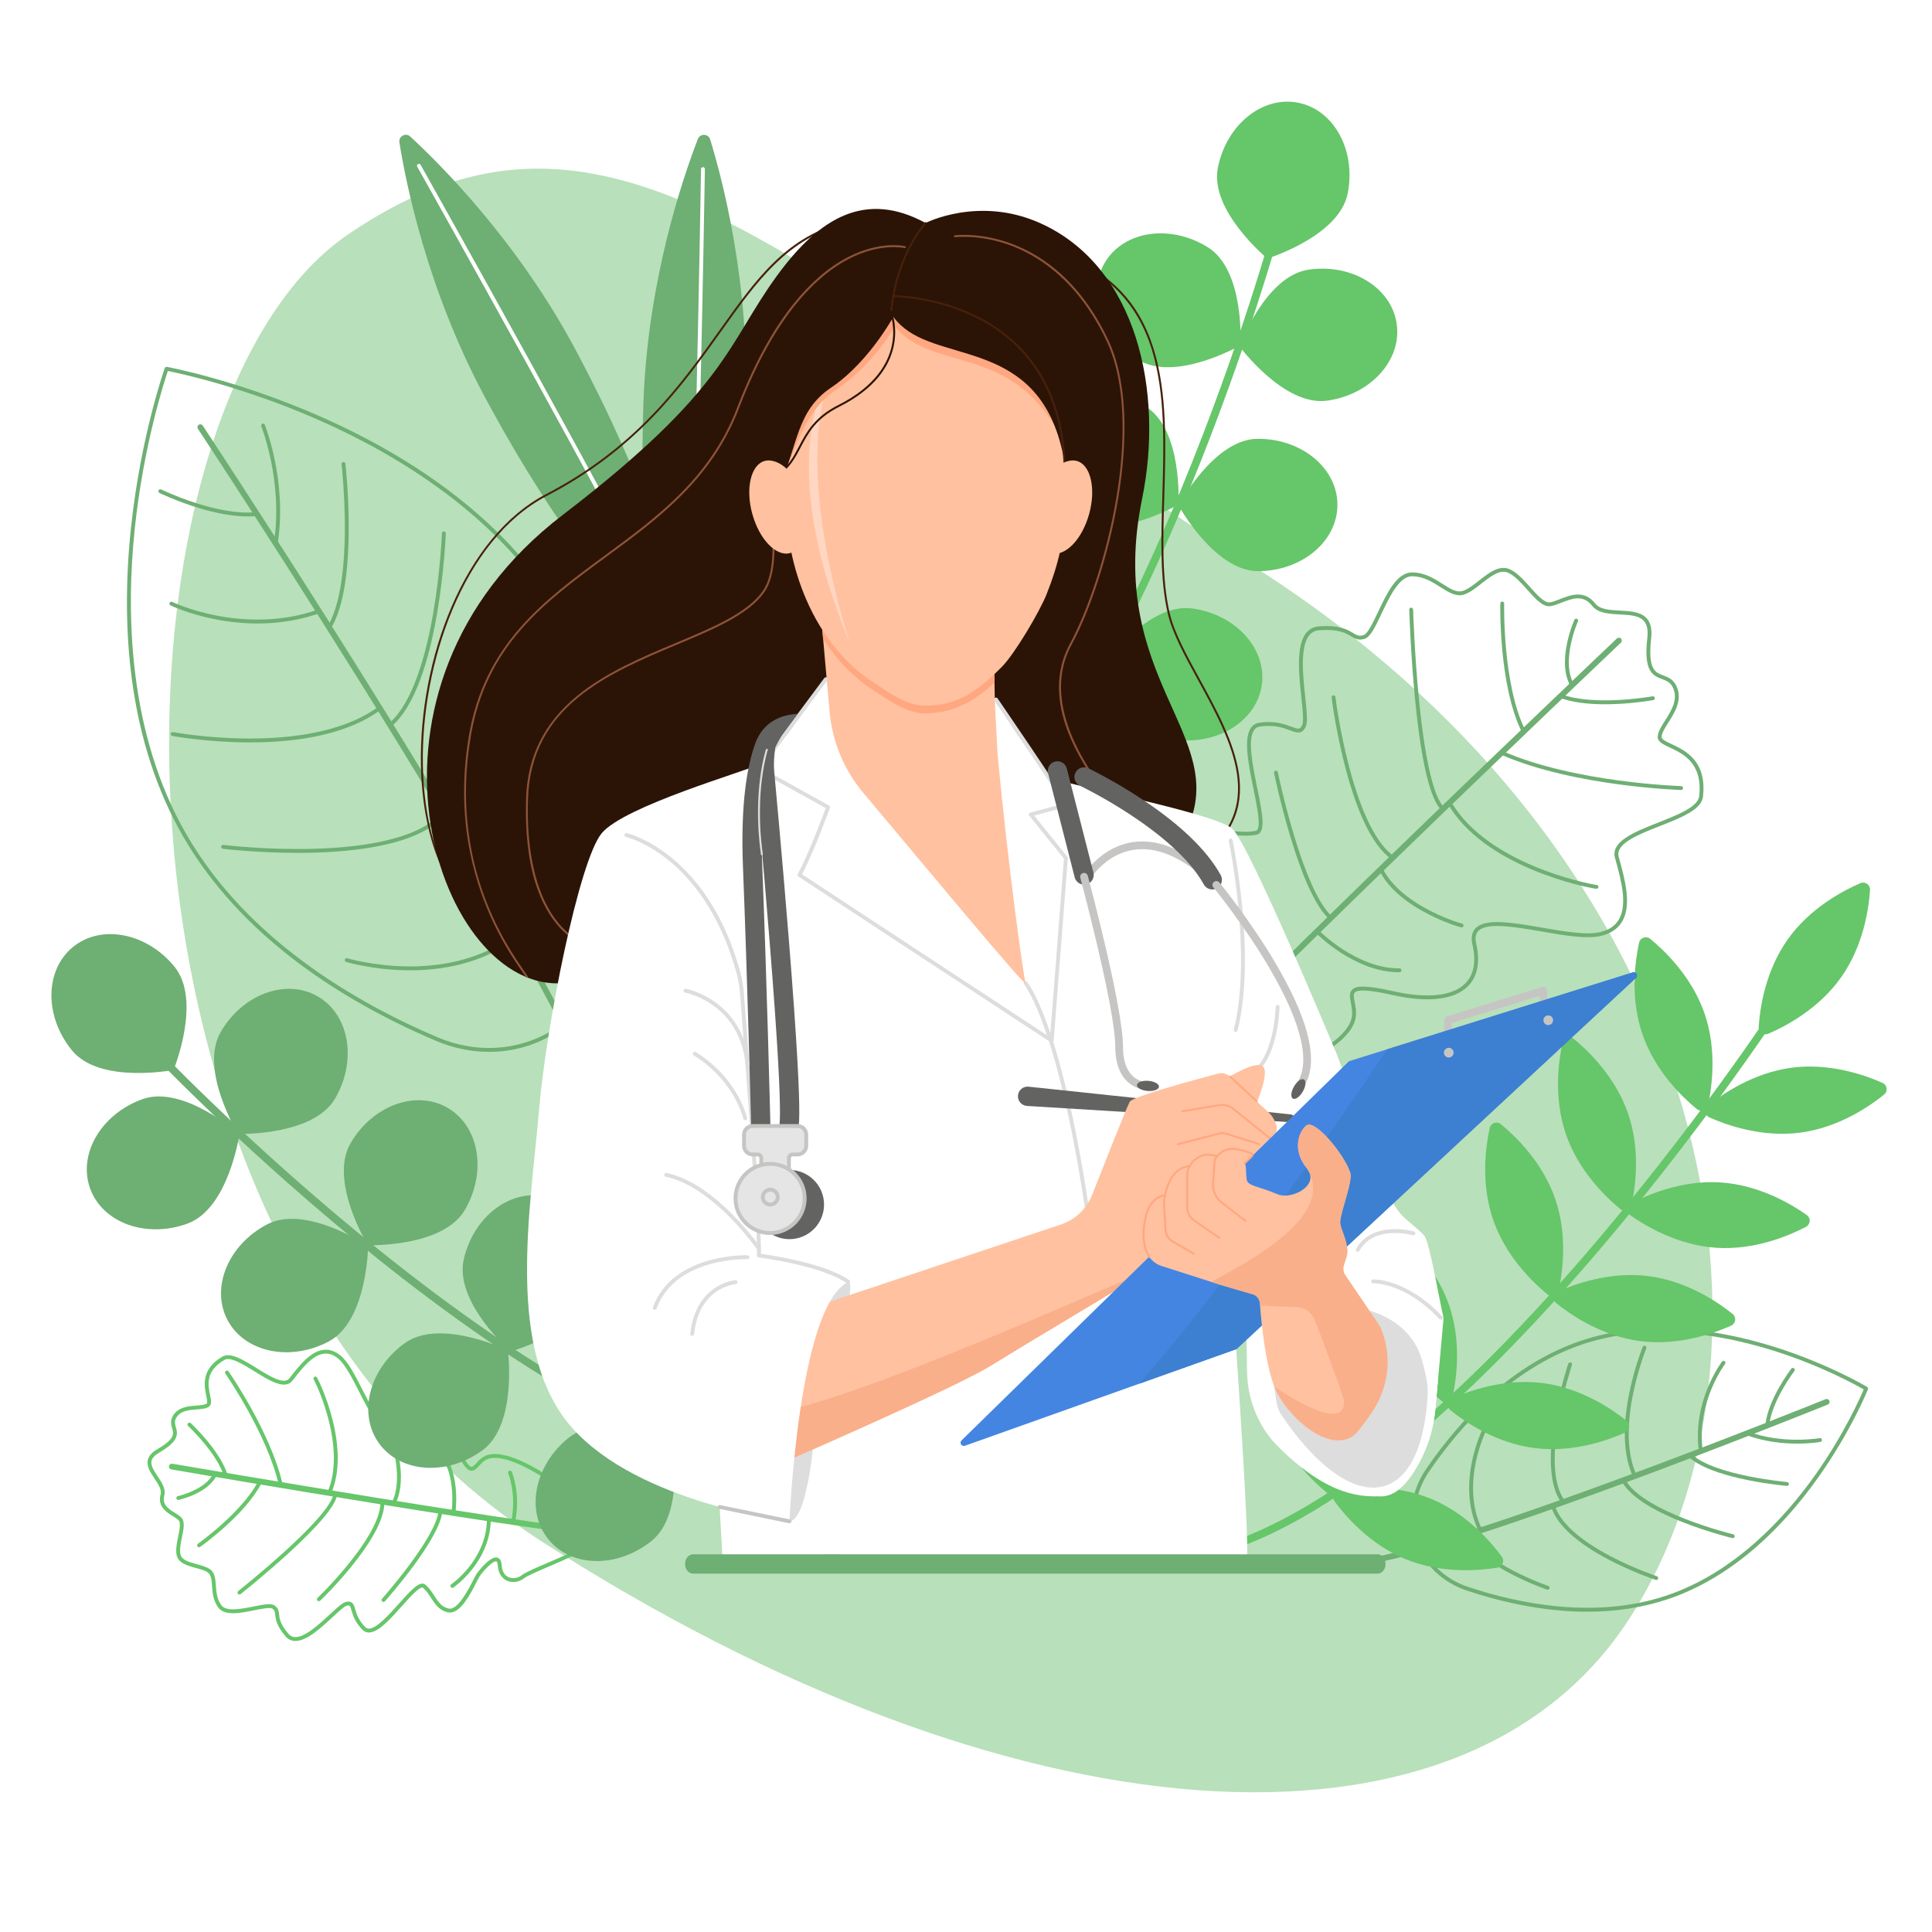 <svg xmlns="http://www.w3.org/2000/svg" id="Calque_2" viewBox="0 0 5000 5000"><defs><style>.cls-1{fill:#ddd;}.cls-2{fill:#fff;}.cls-3{fill:#3d80d1;}.cls-4{fill:#ffc19f;}.cls-5{fill:#8e5339;}.cls-6{fill:#4485e2;}.cls-7{fill:#47200b;}.cls-8{fill:#b8e0ba;}.cls-9{fill:#c6c5c4;}.cls-10{fill:#ffd6c2;}.cls-11{fill:#e5e5e5;}.cls-12{fill:#636362;}.cls-13{fill:#f9af8a;}.cls-14{fill:#2b1405;}.cls-15{fill:#6eaf73;}.cls-16{fill:#66c66a;}.cls-17{fill:#ffa780;}</style></defs><g id="_&#xD1;&#xEB;&#xEE;&#xE9;_1"><rect class="cls-2" width="5000" height="5000"></rect><path class="cls-8" d="M4217.52,4187.97c-433.13,671.82-1605.25,581.65-2817.65-200C187.48,3206.32,240.13,1058.66,899.88,607.35c681.86-466.44,1148.77,87.67,2361.17,869.32,1212.4,781.65,1389.61,2039.49,956.48,2711.3Z"></path><g><g><path class="cls-16" d="M764.62,4246.85c-.71,0-1.41-.02-2.11-.06-9.24-.53-17.13-4.53-23.44-11.88-23.92-27.86-25.61-44.7-26.73-55.84-.75-7.46-1.12-11.2-7.14-15.69-5.79-4.33-27.55,.07-46.74,3.95-36.1,7.29-77.01,15.56-93.66-7.1-13.3-18.1-14.79-38.25-16.09-56.02-1.19-16.2-2.14-29-11.5-35.17-7.71-5.09-19.44-8.27-30.78-11.35-22.13-6.01-45.01-12.23-49.35-33.39-2.85-13.91,.68-31.27,4.1-48.05,3.54-17.37,7.19-35.34,1.23-41.65-3.4-3.61-9.07-7.13-15.08-10.86-16.9-10.5-40.05-24.89-31.74-55.96,3.39-12.68-5.93-26.64-15.81-41.42-10.35-15.5-21.06-31.52-17.28-47.94,2.41-10.47,10.33-19.49,24.19-27.6,46.61-27.23,43.01-39.85,38.83-54.47-2.63-9.21-5.62-19.66,2.43-32.9,13.54-22.28,39.49-24.26,60.34-25.84,10.86-.83,21.11-1.61,26.45-5.13,2.82-1.86,.91-11.11-.92-20.05-5.29-25.71-14.13-68.75,41.74-101.54,20.77-12.19,53.88,8.31,88.92,30.02,34.74,21.52,70.67,43.77,84.6,25.97l2.8-3.59c23.16-29.67,51.99-66.59,86.36-70.04,15.26-1.53,30.17,3.83,44.33,15.93,19.54,16.72,37.99,53.06,55.84,88.21,21.64,42.64,44.02,86.73,64.85,89.19,6.26,.75,12.43-2.57,18.86-10.11,21.6-25.36,45.79-36.95,69.97-33.47,34.37,4.92,66.53,38.79,93.01,97.95,5.92,13.22,23.94,53.47,34.77,55.22,3.57,.57,8.01-4.27,13.15-9.88,5.32-5.81,11.94-13.05,20.9-17.61,35.46-18.07,96.92,10.24,142.24,37.17,56.04,33.31,108.72,77.11,133.95,103.72,21.59,22.76,21.78,30.53,19.12,35.13-6.68,11.54-15.65,17.52-22.9,20.61,3.88,3.17,7.54,7.57,8.64,13.3,1.51,7.83-2.13,15.85-10.82,23.83-14.76,13.55-58.53,32.31-100.86,50.46-30.23,12.96-58.78,25.2-67.2,31.82-12.54,9.85-30.24,12.3-44.04,6.09-8.22-3.7-22.24-13.77-23.76-39.62-.35-5.94-1.74-9.8-3.71-10.33-8.59-2.3-33.95,24.41-43.35,38.66-1.59,2.4-4.34,7.81-7.53,14.07-15.41,30.25-40.62,79.72-69.13,79.73-1.71,0-3.42-.18-5.15-.54-22.67-4.84-33.44-21.41-43.84-37.43-6.02-9.28-12.25-18.87-20.84-26.29-.88-.76-4.8-2.36-18,9.18-10.43,9.12-23.01,23.19-36.33,38.09-29.85,33.4-60.71,67.93-84.89,68.58-6.7,.2-12.51-2.17-17.31-6.99-19.72-19.8-25.01-38.13-28.5-50.26-1.46-5.06-2.72-9.42-4.42-11.38-.58-.67-1.8-2.06-7.39-.91-6.52,1.34-22.21,15.87-37.4,29.93-29.7,27.5-66.5,61.57-95.9,61.57Zm-68.6-95.23c6.42,0,11.58,1.06,15.17,3.75,9.54,7.13,10.3,14.7,11.1,22.7,1.05,10.49,2.5,24.85,24.36,50.33,4.53,5.28,9.91,8.03,16.42,8.41,25.49,1.45,63.15-33.41,90.64-58.86,21.03-19.47,33.36-30.58,42.18-32.39,16.86-3.45,20.05,7.6,23.43,19.31,3.41,11.81,8.07,27.99,25.98,45.97,2.86,2.87,6.02,4.17,9.95,4.05,19.87-.54,51.94-36.42,77.71-65.25,13.53-15.14,26.3-29.43,37.2-38.96,5.68-4.97,20.78-18.16,31.12-9.22,9.66,8.35,16.28,18.55,22.68,28.41,10.15,15.63,18.92,29.13,37.55,33.1,23.08,4.92,51.25-50.34,63.27-73.94,3.6-7.07,6.2-12.17,8.1-15.04,3.43-5.2,12.28-16.56,22.61-26.56,13.47-13.04,23.83-18.36,31.68-16.25,6.71,1.8,10.45,8.33,11.1,19.4,.9,15.26,7.25,26.3,17.88,31.09,10.49,4.73,24.06,2.78,33.75-4.83,9.46-7.43,37.25-19.35,69.44-33.14,39.62-16.99,84.53-36.24,98.03-48.64,5.96-5.47,8.57-10.36,7.77-14.54-1.21-6.32-10.06-10.99-13.37-12.26-2.2-.84-3.52-3.11-3.16-5.44,.36-2.32,2.28-4.08,4.62-4.23,.72-.05,16.93-1.37,27.08-18.5-.32-3.11-7.78-16.36-39.53-44.92-27.24-24.52-61.6-50.47-94.26-71.2-31.23-19.83-60.56-34.67-84.83-42.94-27.84-9.49-49.12-10.65-63.25-3.45-7.34,3.74-13.04,9.96-18.06,15.46-6.79,7.42-13.21,14.44-22.12,13-9.7-1.57-20.61-12.54-42.3-61.01-24.65-55.07-54.94-87.79-85.3-92.14-20.9-2.99-41.4,7.12-60.93,30.06-8.64,10.15-17.94,14.71-27.64,13.56-26.15-3.09-48.71-47.54-72.59-94.6-17.4-34.27-35.39-69.71-53.42-85.13-12.17-10.41-24.22-14.85-36.83-13.58-30.12,3.03-57.49,38.08-79.48,66.25l-2.81,3.6c-19.45,24.85-59.25,.2-97.74-23.64-30.98-19.19-63.02-39.04-78.59-29.9-49.7,29.17-42.36,64.85-37.01,90.9,2.74,13.32,5.1,24.83-3.37,30.41-7.5,4.94-18.48,5.78-31.2,6.75-19.54,1.49-41.68,3.17-52.56,21.07-5.78,9.51-3.73,16.67-1.36,24.96,2.33,8.15,4.97,17.4-.46,28.55-5.66,11.63-19.31,23.49-42.94,37.3-11.36,6.64-17.74,13.57-19.5,21.21-2.81,12.21,6.25,25.78,15.85,40.14,10.68,15.98,21.72,32.5,17.15,49.55-6.4,23.91,10.76,34.57,27.35,44.88,6.57,4.08,12.78,7.94,17.07,12.49,9.52,10.09,5.52,29.72,1.29,50.51-3.22,15.8-6.54,32.14-4.1,44.05,3.1,15.13,22.08,20.29,42.18,25.74,12.11,3.29,24.62,6.69,33.67,12.66,13.47,8.89,14.68,25.35,15.97,42.79,1.21,16.43,2.58,35.05,14.18,50.83,12.87,17.51,52.1,9.59,83.62,3.22,15.62-3.16,29.22-5.9,39.54-5.9Z"></path><path class="cls-16" d="M1585.87,3977.62c-124.97,0-1100.64-167.56-1142.44-174.75-4.08-.7-6.82-4.58-6.12-8.66,.7-4.08,4.58-6.83,8.66-6.12,10.31,1.77,1031.87,177.29,1142.4,174.5,.06,0,.13,0,.19,0,4.06,0,7.39,3.24,7.49,7.32,.1,4.14-3.17,7.58-7.31,7.68-.9,.02-1.86,.03-2.87,.03Z"></path><path class="cls-16" d="M584.34,3824.23c-2.16,0-4.15-1.41-4.79-3.58-17.72-60-91.97-129.59-92.72-130.28-2.02-1.88-2.14-5.04-.25-7.07,1.88-2.02,5.04-2.14,7.07-.26,3.14,2.92,77,72.14,95.5,134.77,.78,2.65-.73,5.43-3.38,6.21-.47,.14-.95,.21-1.42,.21Z"></path><path class="cls-16" d="M461.38,3881.87c-2.29,0-4.35-1.58-4.87-3.91-.6-2.69,1.1-5.37,3.79-5.97,.73-.16,73.17-16.8,91.9-59.43,1.11-2.53,4.06-3.68,6.59-2.57,2.53,1.11,3.68,4.06,2.57,6.59-20.77,47.28-95.7,64.46-98.88,65.17-.37,.08-.73,.12-1.09,.12Z"></path><path class="cls-16" d="M515.16,4004.32c-1.56,0-3.1-.73-4.08-2.1-1.6-2.25-1.07-5.37,1.18-6.97,1.16-.83,116.81-83.69,156.57-163.29,1.23-2.47,4.24-3.47,6.71-2.24,2.47,1.23,3.47,4.24,2.24,6.71-40.88,81.85-154.88,163.53-159.72,166.97-.88,.63-1.89,.93-2.89,.93Z"></path><path class="cls-16" d="M726.73,3848.11c-2.28,0-4.34-1.57-4.87-3.89-30.25-133.03-137.46-287.65-138.54-289.2-1.58-2.26-1.03-5.38,1.24-6.96,2.26-1.58,5.38-1.03,6.96,1.24,.27,.39,27.63,39.71,58.37,95.09,28.42,51.19,65.67,127.03,81.72,197.61,.61,2.69-1.07,5.37-3.77,5.98-.37,.08-.75,.12-1.11,.12Z"></path><path class="cls-16" d="M852.14,3868.87c-.67,0-1.34-.13-1.99-.42-2.53-1.1-3.69-4.05-2.59-6.58,25.78-59.29,16.49-131.73,4.16-182.06-14.05-57.32-35.37-101.76-39.9-109.69-1.37-2.4-.53-5.45,1.86-6.82,2.4-1.37,5.45-.53,6.82,1.86,4.66,8.17,26.61,53.83,40.93,112.27,8.14,33.22,12.4,64.73,12.64,93.65,.31,35.71-5.53,67.6-17.34,94.77-.82,1.88-2.66,3.01-4.59,3.01Z"></path><path class="cls-16" d="M619.7,4126.51c-1.47,0-2.94-.65-3.92-1.9-1.71-2.17-1.35-5.31,.81-7.02,.6-.48,60.82-48.25,121.13-103.24,99.88-91.05,123.2-130.99,125.18-148.46,.31-2.74,2.79-4.73,5.53-4.4,2.74,.31,4.72,2.79,4.41,5.53-3.16,27.89-46.37,79.96-128.42,154.76-60.56,55.21-121.02,103.17-121.62,103.65-.92,.73-2.01,1.08-3.1,1.08Z"></path><path class="cls-16" d="M825.22,4143.86c-1.48,0-2.95-.66-3.94-1.91-1.7-2.16-1.33-5.3,.82-7,2.52-2.09,44.25-42.56,85.1-94.05,52.07-65.63,78.81-119.03,77.33-154.42-.12-2.76,2.03-5.09,4.79-5.21,2.76-.1,5.09,2.03,5.2,4.79,1.61,38.48-25.29,92.86-79.96,161.65-40.03,50.37-82.83,92.38-86.26,95.08-.92,.72-2,1.07-3.09,1.07Z"></path><path class="cls-16" d="M1018.29,3895.9c-.77,0-1.55-.18-2.28-.55-2.46-1.26-3.42-4.28-2.16-6.73,29.53-57.43,3.09-148-5.61-169.11-1.05-2.55,.17-5.48,2.72-6.53,2.55-1.05,5.48,.16,6.53,2.72,3.29,7.98,12.83,36.16,17.48,70.31,5.95,43.77,1.84,79.83-12.22,107.18-.89,1.72-2.64,2.71-4.45,2.71Z"></path><path class="cls-16" d="M992.46,4145.84c-1.18,0-2.37-.42-3.32-1.27-2.06-1.84-2.24-5-.41-7.06,1.4-1.57,140-157.88,146.3-227.71,.25-2.75,2.69-4.77,5.43-4.53,2.75,.25,4.78,2.68,4.53,5.43-6.6,73.1-142.99,226.95-148.79,233.46-.99,1.11-2.36,1.67-3.74,1.67Z"></path><path class="cls-16" d="M1327.91,3943.95c-.34,0-.69-.04-1.04-.11-2.7-.57-4.43-3.22-3.86-5.93,14.78-69.87-7.51-124.47-7.73-125.01-1.06-2.55,.14-5.48,2.68-6.54,2.55-1.06,5.47,.13,6.54,2.68,.98,2.33,23.75,57.88,8.29,130.95-.5,2.35-2.57,3.97-4.89,3.97Z"></path><path class="cls-16" d="M1170.68,4109.3c-1.6,0-3.16-.76-4.13-2.18-1.56-2.28-.97-5.39,1.31-6.95,.32-.22,23.64-16.38,46.56-45.43,21.03-26.66,46.05-70.02,45.8-125.13-.01-2.76,2.22-5.01,4.98-5.02h.02c2.75,0,4.99,2.22,5,4.98,.27,58.14-26.04,103.68-48.16,131.64-23.9,30.21-47.56,46.55-48.56,47.23-.86,.59-1.85,.87-2.82,.87Z"></path><path class="cls-16" d="M1173.57,3919.31c-.25,0-.51-.02-.76-.06-2.73-.42-4.6-2.97-4.19-5.7,.14-.93,13.72-93.84-31.06-152.44-1.68-2.19-1.26-5.33,.94-7.01,2.19-1.68,5.33-1.26,7.01,.94,24.85,32.52,32.49,74.34,34.52,103.7,2.19,31.62-1.37,55.33-1.52,56.33-.38,2.47-2.51,4.24-4.93,4.24Z"></path></g><g><path class="cls-15" d="M4107.42,4171.11c-21.35,0-43.07-.89-65.14-2.67-78.26-6.31-160.84-23.74-245.42-51.81-64.5-21.41-113.33-68.87-133.98-130.22-20.65-61.35-10.46-128.69,27.97-184.74,50.39-73.51,105.61-137.32,164.13-189.67,74.29-66.46,153.87-114.26,236.52-142.08,79.43-26.74,167.83-37.07,262.76-30.71,75.81,5.08,155.93,20.75,238.14,46.59,139.89,43.96,238.79,103.02,239.77,103.61,2.1,1.26,2.97,3.86,2.07,6.14-.42,1.07-43.48,107.91-128.31,227.51-49.85,70.29-104.19,131.22-161.5,181.11-71.76,62.46-148.42,107.69-227.85,134.43l-1.59-4.74,1.59,4.74c-64.29,21.64-134.41,32.53-209.15,32.53Zm192.53-723.5c-67.46,0-137.27,8.89-205.27,31.78-183.5,61.77-316.41,212.42-395.59,327.93-36.63,53.44-46.38,117.55-26.74,175.89,19.64,58.35,66.17,103.51,127.66,123.92,132.91,44.11,329.87,83.74,513.37,21.97,177.11-59.62,306.71-202.38,384.23-311.64,75.01-105.71,117.09-201.31,125.68-221.66-19.15-11.02-110.47-61.71-234.13-100.55-78.75-24.73-180.95-47.64-289.21-47.64Z"></path><path class="cls-15" d="M3492.7,4052.75c-1.62,0-3.18-.03-4.69-.08-4.14-.14-7.38-3.61-7.24-7.75,.14-4.14,3.63-7.39,7.75-7.24,76.94,2.66,314.9-68.5,688.19-205.67,282.6-103.85,545.31-209.85,547.93-210.91,3.85-1.55,8.21,.3,9.76,4.15,1.55,3.84-.3,8.21-4.15,9.76-2.62,1.06-265.55,107.15-548.37,211.08-373.27,137.16-605.04,206.66-689.18,206.66Z"></path><path class="cls-15" d="M4650.93,3736.06c-.15,0-.29,0-.43,0-32.9-.03-82.24-3.89-130.46-22.1-2.58-.98-3.89-3.86-2.91-6.44,.98-2.58,3.86-3.89,6.44-2.91,89.56,33.82,184.81,17.43,185.76,17.26,2.71-.49,5.31,1.33,5.8,4.04,.48,2.72-1.32,5.31-4.04,5.8-1,.18-24.76,4.35-60.16,4.35Z"></path><path class="cls-15" d="M4624.62,3845.49c-.14,0-.29,0-.43-.02-.47-.04-48.11-4.17-102.77-15.37-73.91-15.14-124.89-35.32-151.54-59.99-2.03-1.88-2.15-5.04-.27-7.07,1.88-2.03,5.04-2.15,7.07-.27,60.62,56.13,246.5,72.57,248.37,72.73,2.75,.24,4.79,2.66,4.56,5.41-.22,2.61-2.41,4.58-4.98,4.58Z"></path><path class="cls-15" d="M4484.32,3980.69c-.39,0-.78-.05-1.18-.14-.59-.14-59.79-14.56-124.1-39.58-87.04-33.87-141.58-70.08-162.11-107.63-1.33-2.42-.43-5.46,1.99-6.79,2.42-1.33,5.46-.44,6.79,1.99,46.51,85.05,277.46,141.72,279.79,142.28,2.68,.65,4.33,3.35,3.69,6.04-.55,2.29-2.6,3.83-4.86,3.83Z"></path><path class="cls-15" d="M4286.48,4088.96c-.52,0-1.05-.08-1.57-.25-.59-.19-59.71-19.81-122.1-52.66-36.76-19.35-67.49-39.46-91.35-59.77-30.21-25.72-49.53-51.94-57.4-77.93-.8-2.64,.69-5.43,3.34-6.23,2.65-.8,5.43,.69,6.23,3.34,13.2,43.59,62.89,89.12,143.71,131.69,61.67,32.48,120.11,51.88,120.69,52.07,2.62,.86,4.05,3.69,3.18,6.31-.69,2.1-2.65,3.44-4.75,3.44Z"></path><path class="cls-15" d="M4005.29,4114.15c-.53,0-1.08-.09-1.61-.27-.45-.15-45.47-15.56-92.9-40.46-64.43-33.82-102.48-68.2-113.1-102.2-.82-2.64,.65-5.44,3.28-6.26,2.63-.82,5.44,.65,6.26,3.28,23.59,75.48,197.91,135.57,199.67,136.17,2.61,.89,4.01,3.73,3.12,6.34-.71,2.08-2.65,3.39-4.73,3.39Z"></path><path class="cls-15" d="M4573.65,3694.05c-.16,0-.32,0-.48-.02-2.75-.26-4.76-2.71-4.5-5.46,6.38-66.44,64.8-143.2,67.28-146.44,1.68-2.19,4.82-2.6,7.01-.92,2.19,1.68,2.6,4.82,.92,7.01-.59,.77-59.16,77.74-65.26,141.3-.25,2.59-2.43,4.52-4.97,4.52Z"></path><path class="cls-15" d="M4401.7,3760.6c-2.45,0-4.59-1.8-4.94-4.3-9.46-67.04,7.25-126.63,22.93-164.81,16.98-41.35,35.95-66.57,36.75-67.62,1.67-2.2,4.81-2.63,7.01-.96,2.2,1.67,2.63,4.81,.96,7.01-.26,.34-19.13,25.51-35.58,65.66-15.14,36.98-31.28,94.63-22.16,159.33,.39,2.73-1.52,5.26-4.25,5.65-.24,.03-.47,.05-.71,.05Z"></path><path class="cls-15" d="M4231.01,3824.95c-1.88,0-3.68-1.06-4.53-2.87-13.76-29.27-20.98-65.24-21.46-106.92-.38-33.12,3.47-69.92,11.44-109.39,13.55-67.07,34.65-119.46,34.87-119.98,1.04-2.56,3.95-3.79,6.51-2.75,2.56,1.04,3.79,3.95,2.75,6.51-.21,.51-21.01,52.18-34.36,118.37-12.24,60.69-20.57,146.37,9.3,209.9,1.17,2.5,.1,5.48-2.4,6.65-.69,.32-1.41,.48-2.12,.48Z"></path><path class="cls-15" d="M4046.11,3892.25c-1.49,0-2.97-.67-3.96-1.94-16.84-21.74-26.37-54.44-28.3-97.19-1.53-33.71,1.62-73.84,9.34-119.27,13.12-77.12,35.25-143.89,35.47-144.56,.88-2.62,3.71-4.03,6.33-3.16,2.62,.87,4.04,3.71,3.16,6.33-.22,.66-22.14,66.8-35.12,143.19-17.01,100.1-11.12,172.21,17.02,208.53,1.69,2.18,1.29,5.32-.89,7.01-.91,.71-1.99,1.05-3.06,1.05Z"></path><path class="cls-15" d="M3831.56,3966.01c-1.84,0-3.61-1.02-4.49-2.78-14.63-29.55-22.9-62.54-24.59-98.05-1.34-28.3,1.47-58.25,8.37-89.02,11.72-52.31,30.93-88.4,31.74-89.91,1.31-2.43,4.34-3.34,6.77-2.04,2.43,1.31,3.34,4.34,2.04,6.77-.19,.36-19.45,36.6-30.85,87.64-10.45,46.81-16.25,116.06,15.49,180.18,1.22,2.47,.21,5.47-2.26,6.7-.71,.35-1.47,.52-2.21,.52Z"></path></g><g><path class="cls-15" d="M1487.58,901.59c189.82,354.21,291.49,669.33,227.08,703.85-64.41,34.52-270.51-224.64-460.33-578.85-148.71-277.5-203.79-552.2-220.67-658.16-2.53-15.88,16.26-25.95,28.08-15.05,78.89,72.73,277.12,270.71,425.84,548.21Z"></path><path class="cls-2" d="M1697.6,1563.97c-1.97,0-3.84-1.17-4.63-3.11-56.44-137.8-607.59-1119.54-613.15-1129.44-1.35-2.41-.5-5.46,1.91-6.81,2.41-1.35,5.46-.5,6.81,1.91,5.56,9.91,557.01,992.19,613.68,1130.55,1.05,2.56-.18,5.48-2.73,6.52-.62,.25-1.26,.37-1.89,.37Z"></path></g><g><path class="cls-15" d="M1929.8,1049.04c-14.36,401.61-85.2,725.06-158.23,722.45s-120.6-330.29-106.24-731.9c11.25-314.64,101.99-579.7,140.76-679.75,5.81-14.99,27.11-14.23,31.84,1.14,31.53,102.56,103.12,373.43,91.87,688.06Z"></path><path class="cls-2" d="M1780.24,1727.75c-.23,0-.46-.02-.7-.05-2.73-.38-4.64-2.91-4.26-5.64,20.62-147.47,38.8-1273.2,38.98-1284.55,.04-2.76,2.32-4.96,5.08-4.92,2.76,.04,4.96,2.32,4.92,5.08-.18,11.36-18.37,1137.7-39.07,1285.78-.35,2.5-2.49,4.31-4.95,4.31Z"></path></g><g><path class="cls-16" d="M3033.49,4045.19c-5.1,0-9.46-3.88-9.94-9.06-.52-5.5,3.52-10.38,9.02-10.89,153.33-14.43,330.96-98.39,527.95-249.56,158.29-121.48,329.17-286.25,507.87-489.75,159.14-181.23,295.13-360.21,381.18-478.45,93.26-128.15,149.6-214.53,150.16-215.39,3.01-4.63,9.2-5.94,13.84-2.93,4.63,3.01,5.94,9.21,2.93,13.84-.56,.86-57.1,87.56-150.61,216.06-86.29,118.58-222.66,298.09-382.31,479.9-179.59,204.52-351.44,370.23-510.79,492.53-94.84,72.79-186.29,130.84-271.81,172.55-94.5,46.08-184.17,73.38-266.53,81.13-.32,.03-.63,.05-.95,.05Z"></path><path class="cls-16" d="M4872.06,2802.53c12.16,5.44,14.31,21.83,3.95,30.22-36.22,29.35-116.75,85.39-216.98,98.51-100.23,13.12-192.47-20.31-235.02-39.35-12.16-5.44-14.31-21.83-3.95-30.22,36.22-29.35,116.75-85.39,216.98-98.51,100.23-13.12,192.47,20.31,235.02,39.35Z"></path><path class="cls-16" d="M4814.77,2285.6c12.25-5.24,25.74,4.3,24.87,17.6-3.03,46.52-16.53,143.7-74.92,226.21-58.39,82.52-145.55,127.57-188.41,145.9-12.25,5.24-25.74-4.3-24.87-17.6,3.03-46.52,16.53-143.7,74.92-226.21,58.39-82.52,145.55-127.57,188.41-145.9Z"></path><path class="cls-16" d="M4420.24,2860.33c-2.86,13.02-18.47,18.43-28.79,9.99-36.08-29.52-107.27-97.03-140.43-192.52-33.16-95.5-19.11-192.6-9.09-238.12,2.86-13.02,18.47-18.43,28.79-9.99,36.08,29.52,107.27,97.03,140.43,192.52,33.16,95.5,19.11,192.6,9.09,238.12Z"></path><path class="cls-16" d="M4222.2,3119.02c-2.86,13.02-18.47,18.43-28.79,9.99-36.08-29.52-107.27-97.03-140.43-192.52-33.16-95.5-19.11-192.6-9.09-238.12,2.86-13.02,18.47-18.43,28.79-9.99,36.08,29.52,107.27,97.03,140.43,192.52,33.16,95.5,19.11,192.6,9.09,238.12Z"></path><path class="cls-16" d="M4033.68,3339.95c-2.86,13.02-18.47,18.43-28.79,9.99-36.08-29.52-107.27-97.03-140.43-192.52-33.16-95.49-19.11-192.6-9.09-238.12,2.86-13.02,18.47-18.43,28.79-9.99,36.08,29.52,107.27,97.03,140.43,192.52,33.16,95.49,19.11,192.6,9.09,238.12Z"></path><path class="cls-16" d="M3759.13,3615.35c-2.86,13.02-18.47,18.43-28.79,9.99-36.08-29.52-107.27-97.03-140.43-192.52-33.16-95.5-19.11-192.6-9.09-238.12,2.86-13.02,18.47-18.43,28.79-9.99,36.08,29.52,107.27,97.03,140.43,192.52,33.15,95.5,19.11,192.6,9.09,238.12Z"></path><path class="cls-16" d="M3462.72,3853.21c-2.86,13.02-18.47,18.43-28.79,9.99-36.08-29.52-107.27-97.03-140.43-192.52-33.16-95.49-19.11-192.6-9.09-238.12,2.86-13.02,18.47-18.43,28.79-9.99,36.08,29.52,107.27,97.03,140.43,192.52,33.16,95.5,19.11,192.6,9.09,238.12Z"></path><path class="cls-16" d="M3886.8,4028.89c7.87,10.75,1.62,26.05-11.53,28.21-46,7.56-143.71,16.36-237.29-21.88-93.57-38.24-157.15-112.97-184.69-150.58-7.87-10.75-1.62-26.05,11.53-28.21,46-7.56,143.72-16.36,237.29,21.88,93.57,38.24,157.15,112.97,184.69,150.58Z"></path><path class="cls-16" d="M4675.98,3144.52c10.87,7.71,9.78,24.19-2.01,30.41-41.24,21.73-131.15,61.01-232.01,54.36-100.87-6.66-184.83-57.41-222.86-84.37-10.87-7.71-9.78-24.19,2.01-30.41,41.24-21.73,131.15-61.01,232.01-54.36,100.87,6.66,184.83,57.41,222.86,84.37Z"></path><path class="cls-16" d="M4484.01,3400.51c10.38,8.36,8.28,24.75-3.86,30.23-42.49,19.16-134.64,52.87-234.91,40.05-100.27-12.82-180.97-68.62-217.27-97.86-10.38-8.36-8.28-24.75,3.86-30.23,42.49-19.16,134.64-52.87,234.91-40.05,100.27,12.82,180.97,68.62,217.27,97.86Z"></path><path class="cls-16" d="M4209.81,3677.24c10.38,8.36,8.28,24.75-3.86,30.23-42.49,19.16-134.64,52.87-234.91,40.05-100.27-12.82-180.97-68.62-217.27-97.86-10.38-8.36-8.28-24.75,3.86-30.23,42.49-19.16,134.64-52.87,234.91-40.05,100.27,12.82,180.97,68.62,217.27,97.86Z"></path></g><g><path class="cls-15" d="M3073.68,2835.25c-20.22,0-25.39-4.52-27.28-8.92-8.48-19.74-6.32-36.72-2.94-47.61-7.47,2.49-17.1,3.98-25.6-.12-9.76-4.71-15.56-15.41-17.24-31.79-2.95-28.88,14.07-99.74,29.08-162.26,11.32-47.12,22-91.62,21.6-107.66-.57-22.57,11.6-44.71,30.29-55.08,19.19-10.66,42.3-8.27,65.08,6.71,5.96,3.92,13.95,7.9,18.16,4.58,12.09-9.53,1.27-65.53-6.71-87.62-1.48-4.1-5.27-11.77-10.06-21.47-21.59-43.7-61.78-125.05-28.58-154.16,24.87-21.81,53.34-19.96,80.87-18.18,16.37,1.06,33.3,2.16,49.9-1.5,7.55-1.67,7.88-18.17,6.83-31.72-1.59-20.43-7.13-47.66-13-76.49-13.02-63.97-26.48-130.12-6.6-158.35,5.27-7.48,12.62-11.94,21.84-13.27,40.03-5.75,65.91,3.99,83.04,10.44,17.71,6.67,22.11,7.78,27.78-4.31,4.43-9.44,1.21-39.6-2.2-71.54-6.41-60.1-14.38-134.88,13.09-167.63,8.31-9.91,19.39-15.4,32.92-16.33,53.06-3.65,73.16,8.42,87.84,17.23,9.71,5.83,15.05,9.04,26.62,5.61,11.18-3.31,24.73-32,37.84-59.74,22.75-48.14,48.52-102.69,88.15-102.69,.1,0,.2,0,.3,0,32.31,.22,57.03,15.97,78.84,29.87,20.66,13.17,36.99,23.56,53.56,17.57,13.11-4.74,27.31-15.87,41.04-26.63,25.95-20.34,52.78-41.37,80.19-28.52,18.45,8.65,35.62,27.87,52.23,46.45,17.75,19.86,36.12,40.41,49.97,38.79,7.54-.88,16.8-4.51,26.61-8.36,13.71-5.38,29.26-11.49,44.82-11.9,18.5-.5,33.64,7.01,46.23,22.94,12.61,15.96,37.74,17.26,64.35,18.64,26.84,1.39,54.59,2.82,69.95,20.92,9.76,11.51,13.27,28.17,10.71,50.94-4.15,36.9-2.54,61.84,4.91,76.25,6.2,11.99,15.67,15.58,26.63,19.73,12.71,4.82,27.11,10.28,35.26,30.44,13.89,34.39-6.21,66.11-22.36,91.6-8.73,13.77-16.97,26.78-17.55,36.76-.38,6.53,11.74,12.2,25.76,18.77,18.11,8.48,40.66,19.04,57.89,39.36,20.44,24.1,28.19,55.68,23.68,96.55-3.73,33.75-56.29,54.48-111.94,76.41-56.8,22.39-115.53,45.54-106.25,79.59l1.76,6.45c14.48,52.89,32.49,118.7,6.9,161.34-11.25,18.74-30.15,31.23-56.18,37.12-36.38,8.23-95.14-1.91-151.95-11.73-69.81-12.06-141.99-24.52-164.04-1.25-6.95,7.34-8.67,18.2-5.23,33.21,10.71,46.87,3.31,84.76-21.39,109.58-17.54,17.62-43.25,28.52-76.43,32.4-33.04,3.85-72.86,.65-118.37-9.51-58.12-12.99-89.17-15.19-97.68-6.94-4.73,4.59-2.9,14.16-.58,26.27,2.25,11.77,4.8,25.1,2.38,39.23-9.67,56.56-96.28,103.58-167.23,133.06-88.22,36.66-185.77,60.16-239.09,66.49-11.82,1.4-21.11,1.99-28.43,1.99Zm-18.13-12.95c.37,.39,5.66,5.08,39.21,1.7,23.87-2.41,55.86-8.37,90.07-16.79,72.7-17.89,145.91-44.04,200.86-71.75,68.15-34.36,107.18-70.13,112.88-103.44,2.11-12.34-.26-24.74-2.35-35.67-2.77-14.48-5.16-26.99,3.45-35.33,9.82-9.52,31.73-12.42,106.82,4.36,44.41,9.92,83.11,13.06,115.03,9.34,30.88-3.6,54.6-13.54,70.5-29.52,22.48-22.59,28.78-56.33,18.73-100.3-4.17-18.27-1.58-32.5,7.72-42.32,25.74-27.16,97.27-14.8,173-1.72,55.85,9.64,113.61,19.62,148.04,11.83,23.59-5.34,39.89-15.97,49.82-32.52,23.39-38.98,6-102.51-7.97-153.56l-1.77-6.46c-11.63-42.69,51.34-67.52,112.23-91.52,50.44-19.89,102.6-40.45,105.67-68.21,9.47-85.79-41.89-109.84-75.87-125.76-18.03-8.45-32.28-15.12-31.5-28.41,.73-12.57,9.23-25.99,19.08-41.53,15.7-24.78,33.5-52.88,21.53-82.5-6.5-16.1-17.17-20.15-29.53-24.83-11.25-4.27-24.01-9.1-31.97-24.49-8.51-16.45-10.4-42.49-5.96-81.96,2.24-19.88-.51-34.06-8.4-43.35-12.56-14.8-36.98-16.07-62.84-17.4-27.66-1.43-56.26-2.91-71.68-22.42-23.61-29.89-52.05-18.73-79.55-7.93-10.43,4.09-20.28,7.96-29.11,8.99-19.03,2.21-38.24-19.29-58.58-42.06-15.94-17.84-32.41-36.28-49.01-44.06-21.84-10.24-45.13,8.01-69.78,27.33-14.35,11.25-29.2,22.89-43.81,28.17-21.21,7.67-41.18-5.06-62.34-18.54-20.67-13.17-44.1-28.1-73.54-28.3-.07,0-.14,0-.21,0-33.31,0-58.71,53.75-79.12,96.97-15.96,33.79-28.57,60.47-44.04,65.06-15.78,4.68-24.51-.56-34.61-6.62-13.54-8.13-32.08-19.26-82.01-15.83-10.87,.75-19.36,4.93-25.95,12.78-24.74,29.49-16.69,105.01-10.81,160.15,3.87,36.25,6.92,64.88,1.31,76.85-9.81,20.92-23.29,15.85-40.36,9.43-17.13-6.45-40.6-15.28-78.09-9.9-6.48,.93-11.42,3.92-15.09,9.13-17.4,24.7-3.79,91.58,8.22,150.59,13.02,63.98,23.3,114.51-1.47,119.98-17.99,3.97-35.64,2.82-52.71,1.72-26.68-1.73-51.87-3.36-73.63,15.72-27.42,24.05,12,103.86,30.95,142.21,4.93,9.98,8.83,17.87,10.5,22.5,2.96,8.18,8.64,28.84,11.3,49.44,3.42,26.42,.86,42.59-7.8,49.43-7.14,5.63-17.17,4.25-29.85-4.08-19.51-12.84-38.95-15.09-54.73-6.33-15.52,8.62-25.62,27.14-25.15,46.09,.44,17.35-9.9,60.4-21.88,110.25-14.83,61.74-31.64,131.72-28.86,158.9,1.3,12.68,5.2,20.68,11.62,23.79,9.49,4.6,23.75-2.13,28.44-5.12,1.99-1.27,4.6-.97,6.25,.71,1.65,1.68,1.91,4.29,.61,6.25-.69,1.06-14.1,22.46-1.94,50.87Zm-2.23-53.62h0Z"></path><path class="cls-15" d="M2979.82,2858.75c-1.5,0-3.01-.45-4.33-1.38-3.38-2.39-4.18-7.07-1.79-10.45,94.92-134.05,1165.23-1151.28,1210.75-1194.52,3-2.85,7.75-2.73,10.6,.27,2.85,3,2.73,7.75-.27,10.6-11.14,10.58-1114.76,1059.45-1208.83,1192.31-1.46,2.06-3.78,3.17-6.13,3.17Z"></path><path class="cls-15" d="M4153.36,1822.63c-47.29,0-86.21-5.54-116.03-16.55-2.59-.96-3.92-3.83-2.96-6.42,.95-2.59,3.83-3.92,6.42-2.96,86.8,32.03,234.53,5.6,236.02,5.33,2.72-.5,5.32,1.3,5.82,4.02,.5,2.72-1.3,5.32-4.02,5.82-.38,.07-38.25,6.92-86.52,9.63-13.47,.76-26.39,1.13-38.73,1.13Z"></path><path class="cls-15" d="M4068.75,1778.02c-1.74,0-3.43-.91-4.35-2.53-15.56-27.42-18.54-64.7-8.86-110.8,7.13-33.95,18.55-59.63,19.03-60.71,1.13-2.52,4.09-3.64,6.61-2.52,2.52,1.13,3.65,4.09,2.52,6.61-.45,1.01-44.95,101.97-10.61,162.48,1.36,2.4,.52,5.45-1.88,6.82-.78,.44-1.63,.65-2.46,.65Z"></path><path class="cls-15" d="M3943.35,1897.99c-1.83,0-3.59-1.01-4.47-2.75-31.52-62.55-45.09-149.95-50.93-212.26-6.31-67.33-5.19-120.73-5.18-121.26,.06-2.76,2.37-4.97,5.11-4.89,2.76,.06,4.95,2.35,4.89,5.11-.01,.53-1.11,53.44,5.15,120.22,5.76,61.41,19.09,147.45,49.89,208.57,1.24,2.47,.25,5.47-2.21,6.71-.72,.36-1.49,.54-2.25,.54Z"></path><path class="cls-15" d="M4350.78,2044.48c-.05,0-.11,0-.16,0-.7-.02-70.88-2.33-162.96-14.74-85.07-11.46-206.83-34.14-303.76-77.1-2.53-1.12-3.66-4.07-2.55-6.6,1.12-2.52,4.07-3.66,6.6-2.55,95.86,42.48,216.62,64.96,301.05,76.33,91.57,12.34,161.24,14.63,161.94,14.65,2.76,.09,4.93,2.39,4.84,5.15-.08,2.71-2.31,4.84-4.99,4.84Z"></path><path class="cls-15" d="M4131.73,2300.19c-.2,0-.41-.01-.62-.04-13.65-1.67-86.36-15.87-167.48-50.21-46.1-19.51-86.77-42.08-120.89-67.07-42.05-30.8-74.25-65.42-95.71-102.9-1.37-2.4-.54-5.45,1.86-6.82,2.4-1.37,5.45-.54,6.82,1.86,47.5,82.97,141.4,135.92,211.82,165.72,80.06,33.89,151.42,47.85,164.8,49.5,2.74,.34,4.69,2.83,4.35,5.57-.31,2.53-2.47,4.39-4.96,4.39Z"></path><path class="cls-15" d="M3734.53,2098.75c-1.23,0-2.45-.45-3.42-1.35-29.64-27.81-52.76-123.89-68.73-285.58-11.82-119.69-15.22-232.9-15.25-234.02-.08-2.76,2.09-5.06,4.85-5.14,2.76-.06,5.06,2.09,5.14,4.85,.03,1.13,3.42,114.03,15.21,233.38,15.5,156.94,38.2,253.49,65.62,279.22,2.01,1.89,2.12,5.05,.23,7.07-.98,1.05-2.31,1.58-3.65,1.58Z"></path><path class="cls-15" d="M3604.39,2224.59c-.97,0-1.95-.28-2.81-.87-25.54-17.43-49.55-50-71.37-96.81-17.38-37.29-33.46-83.68-47.8-137.91-24.1-91.16-35.97-178.12-36.13-184.5-.07-2.76,2.11-5.05,4.87-5.12,2.8-.04,5.05,2.11,5.12,4.87,.16,4.26,11.08,88.83,35.93,182.65,31.73,119.83,71.51,198.86,115.02,228.56,2.28,1.56,2.87,4.67,1.31,6.95-.97,1.42-2.54,2.18-4.13,2.18Z"></path><path class="cls-15" d="M3782.51,2400.12c-.41,0-.83-.05-1.24-.16-12.2-3.11-53.5-16.53-97.57-40.93-56.33-31.18-94.85-67.34-114.49-107.46-1.21-2.48-.19-5.48,2.29-6.69,2.48-1.22,5.47-.19,6.69,2.29,18.46,37.71,56.62,73.37,110.35,103.11,43.15,23.88,83.35,36.96,95.2,39.99,2.68,.68,4.29,3.41,3.61,6.08-.58,2.26-2.61,3.76-4.84,3.76Z"></path><path class="cls-15" d="M3444.05,2380.69c-1.19,0-2.38-.42-3.33-1.28-33.62-30.13-68-103.16-102.2-217.04-25.33-84.38-41.15-161.06-41.31-161.82-.55-2.71,1.19-5.35,3.89-5.9,2.71-.55,5.35,1.19,5.9,3.89,.62,3.03,63.13,304.19,140.39,373.43,2.06,1.84,2.23,5,.39,7.06-.99,1.1-2.35,1.66-3.73,1.66Z"></path><path class="cls-15" d="M3403.02,2679.63c-.4,0-.8-.05-1.21-.15-.9-.22-22.39-5.66-53.01-21.27-28.18-14.37-69.66-40.47-107.25-83.2-1.82-2.07-1.62-5.23,.45-7.06,2.07-1.83,5.23-1.62,7.06,.45,69.81,79.35,154.32,101.16,155.16,101.37,2.68,.67,4.31,3.38,3.64,6.06-.57,2.27-2.61,3.79-4.85,3.79Z"></path><path class="cls-15" d="M3311.37,2511.13c-1.03,0-2.07-.32-2.97-.98-30.11-22.24-55.4-50.23-75.19-83.2-15.79-26.33-28.12-55.86-36.65-87.78-14.5-54.31-12.97-96.18-12.9-97.93,.11-2.76,2.43-4.89,5.2-4.79,2.76,.11,4.9,2.44,4.79,5.2-.02,.42-1.52,42.36,12.65,95.26,13.01,48.58,42.32,116.68,108.03,165.21,2.22,1.64,2.69,4.77,1.05,6.99-.98,1.33-2.49,2.03-4.03,2.03Z"></path><path class="cls-15" d="M3619.72,2516.1c-58.68,0-113.24-27.12-148.87-50.03-38.93-25.04-63.55-49.87-64.58-50.92-1.94-1.97-1.91-5.13,.05-7.07,1.97-1.94,5.13-1.91,7.07,.05,.25,.25,25.01,25.21,63.06,49.65,34.45,22.13,87.09,48.32,143.26,48.32,.7,0,1.41,0,2.12-.01h.06c2.73,0,4.97,2.2,5,4.94,.03,2.76-2.18,5.03-4.94,5.06-.74,0-1.49,.01-2.23,.01Z"></path></g><g><path class="cls-16" d="M3435.22,1036.84c-112.4,15.93-227.54-140.71-227.54-140.71,0,0,67.09-182.46,179.49-198.39,112.4-15.93,214.27,47.07,227.54,140.71s-67.09,182.46-179.49,198.39Z"></path><path class="cls-16" d="M3125.74,639.83c96.49,59.81,84.48,253.85,84.48,253.85,0,0-168.44,97.07-264.93,37.26-96.49-59.81-134.31-173.46-84.48-253.85,49.83-80.39,168.44-97.07,264.93-37.26Z"></path><path class="cls-16" d="M2964.99,1052.15c96.54,59.72,84.73,253.76,84.73,253.76,0,0-168.35,97.23-264.89,37.51-96.54-59.72-134.48-173.33-84.73-253.76,49.75-80.43,168.35-97.23,264.89-37.51Z"></path><path class="cls-16" d="M2847.73,1454.88c74.56,85.6,5.86,267.47,5.86,267.47,0,0-189.58,43.07-264.13-42.53-74.56-85.6-77.18-205.36-5.86-267.47s189.58-43.07,264.13,42.53Z"></path><path class="cls-16" d="M2588.52,1847.63c74.56,85.6,5.86,267.47,5.86,267.47,0,0-189.58,43.07-264.13-42.53-74.56-85.6-77.18-205.36-5.86-267.47,71.32-62.12,189.58-43.07,264.13,42.53Z"></path><path class="cls-16" d="M3256.83,1478.14c-113.52,.74-206.66-169.9-206.66-169.9,0,0,90.91-171.84,204.42-172.59,113.52-.74,206.04,75.32,206.66,169.9,.62,94.57-90.91,171.84-204.42,172.59Z"></path><path class="cls-16" d="M3038.98,1914.02c-112.5-15.21-180.75-197.24-180.75-197.24,0,0,114.14-157.37,226.64-142.17s193.42,103.51,180.75,197.24c-12.67,93.72-114.14,157.37-226.64,142.17Z"></path><path class="cls-16" d="M2761.92,2326.78c-111.5-21.33-169.72-206.81-169.72-206.81,0,0,122.56-150.91,234.06-129.58,111.5,21.33,187.49,113.92,169.72,206.81-17.77,92.89-122.56,150.91-234.06,129.58Z"></path><path class="cls-16" d="M2268.71,2390.44c-3.92,0-7.64-2.32-9.24-6.16-2.12-5.1,.3-10.95,5.4-13.07,134.2-55.77,270.93-181.03,406.38-372.3,108.88-153.74,217.02-350.05,321.42-583.48,177.96-397.9,284.6-770.47,285.66-774.19,1.51-5.31,7.04-8.39,12.35-6.89,5.31,1.51,8.4,7.04,6.89,12.35-1.06,3.73-108.03,377.49-286.54,776.67-104.94,234.66-213.74,432.16-323.39,586.99-65.26,92.16-131.58,170.09-197.12,231.61-72.44,68-145.77,117.69-217.97,147.69-1.25,.52-2.56,.77-3.83,.77Z"></path><path class="cls-16" d="M3487.79,500.76c-22.07,111.35-207.95,168.33-207.95,168.33,0,0-150.08-123.57-128.01-234.92s115.17-186.72,207.95-168.33c92.77,18.39,150.08,123.57,128.01,234.92Z"></path></g><g><path class="cls-15" d="M2094.08,3815.21c-63.87,0-133.59-10.1-208.04-30.19-86.79-23.42-181.99-60.93-282.96-111.51-169.63-84.97-358.61-207.97-561.69-365.58-345.45-268.11-615.8-547.47-618.49-550.26-3.83-3.98-3.72-10.31,.26-14.14,3.98-3.83,10.31-3.72,14.14,.26,2.68,2.78,272.19,281.25,616.54,548.49,202.02,156.77,389.85,279.04,558.3,363.4,209.56,104.96,389.17,151.08,533.82,137.1,5.49-.55,10.38,3.49,10.92,8.99,.53,5.5-3.49,10.38-8.99,10.92-17.42,1.68-35.37,2.53-53.8,2.53Z"></path><path class="cls-15" d="M485.16,3166.67c106.66-38.87,134.48-231.28,134.48-231.28,0,0-145.1-129.38-251.76-90.51-106.66,38.87-166.87,142.42-134.48,231.28,32.39,88.86,145.1,129.38,251.76,90.51Z"></path><path class="cls-15" d="M571.25,2670.69c-56.96,98.2,44.99,263.72,44.99,263.72,0,0,194.3,6.32,251.26-91.88,56.96-98.2,36.82-216.27-44.99-263.72-81.81-47.45-194.3-6.32-251.26,91.88Z"></path><path class="cls-15" d="M907.21,2958.76c-57.05,98.14,44.74,263.77,44.74,263.77,0,0,194.3,6.51,251.35-91.64,57.05-98.14,37.02-216.23-44.74-263.77-81.76-47.53-194.3-6.51-251.35,91.64Z"></path><path class="cls-15" d="M1200.29,3258.83c-25.47,110.63,120.77,238.73,120.77,238.73,0,0,187.53-51.26,212.99-161.89,25.47-110.63-28.6-217.51-120.77-238.73s-187.53,51.26-212.99,161.89Z"></path><path class="cls-15" d="M1613.89,3483.27c-25.47,110.63,120.77,238.73,120.77,238.73,0,0,187.53-51.26,212.99-161.89,25.47-110.63-28.6-217.51-120.77-238.73-92.17-21.22-187.53,51.26-212.99,161.89Z"></path><path class="cls-15" d="M186.36,2718.49c71.91,87.84,262.71,50.59,262.71,50.59,0,0,74.22-179.68,2.31-267.53-71.91-87.84-189.53-110.49-262.71-50.59-73.18,59.91-74.22,179.68-2.31,267.53Z"></path><path class="cls-15" d="M850.32,3471.98c100.5-52.8,102.32-247.2,102.32-247.2,0,0-161.11-108.8-261.61-56-100.5,52.8-146.31,163.47-102.32,247.2,43.99,83.73,161.11,108.8,261.61,56Z"></path><path class="cls-15" d="M1247.75,3753.95c92.09-66.39,66.59-259.12,66.59-259.12,0,0-174.8-85.09-266.88-18.71-92.09,66.39-121.9,182.4-66.59,259.12,55.31,76.72,174.8,85.09,266.88,18.71Z"></path><path class="cls-15" d="M1686.53,3987.63c88.32-71.31,52.35-262.36,52.35-262.36,0,0-179.18-75.43-267.5-4.11-88.32,71.31-111.76,188.78-52.35,262.36,59.41,73.59,179.18,75.43,267.5,4.11Z"></path></g><g><path class="cls-15" d="M1265.76,2722.2c-45.91,0-92.57-9.47-137.48-28.54-132.71-56.35-251.6-123.46-353.35-199.46-129.08-96.42-230.29-207.16-300.81-329.16-67.77-117.23-112.43-253.96-132.75-406.39-16.24-121.81-17.06-253.87-2.44-392.51,24.89-235.97,86.82-411.68,87.45-413.43,.82-2.31,3.2-3.68,5.61-3.24,1.83,.33,185,34.36,401.9,130.57,127.43,56.52,241.46,123.15,338.91,198.02,121.94,93.69,218.13,200.64,285.89,317.87,70.52,122,115.97,264.97,135.1,424.95,15.08,126.1,13.89,262.61-3.52,405.74-13.18,108.35-72.34,200.32-162.32,252.33-49.75,28.76-105.4,43.26-162.19,43.26ZM434.4,960.12c-9.34,27.55-62.89,192.25-85.55,407.31-22.8,216.43-18.07,529.63,133.93,792.6,157.46,272.41,440.06,435.54,649.4,524.42,97.55,41.42,203.53,36.25,290.76-14.17,87.23-50.42,144.6-139.68,157.4-244.88,27.46-225.77,27.14-552.07-130.32-824.48-152.01-262.97-421.05-423.39-619.98-511.65-197.66-87.7-367.11-123.49-395.65-129.16Z"></path><path class="cls-15" d="M1578.91,2947.63c-3.6,0-6.78-2.6-7.39-6.27-11.46-68.67-74.15-207.56-186.33-412.82-90-164.68-211.77-371.93-361.94-615.99-255.73-415.64-508.51-799.01-511.03-802.83-2.28-3.46-1.33-8.11,2.13-10.39,3.46-2.28,8.11-1.33,10.39,2.13,2.52,3.83,255.42,387.37,511.27,803.2,150.3,244.28,272.21,451.76,362.33,616.67,112.99,206.74,176.23,347.22,187.96,417.55,.68,4.09-2.08,7.95-6.16,8.63-.42,.07-.83,.1-1.24,.1Z"></path><path class="cls-15" d="M713.53,1411.18c-.27,0-.54-.02-.81-.07-2.73-.44-4.57-3.01-4.13-5.74,13.13-80.5,3.61-158.44-6.69-209.64-11.16-55.49-25.56-92.26-25.71-92.62-1.01-2.57,.25-5.47,2.81-6.49,2.57-1.01,5.47,.24,6.49,2.81,.15,.37,14.88,37.98,26.21,94.33,10.46,52.02,20.13,131.24,6.76,213.22-.4,2.45-2.52,4.2-4.93,4.2Z"></path><path class="cls-15" d="M852,1628.77c-.89,0-1.79-.24-2.6-.73-2.36-1.44-3.1-4.51-1.67-6.87,28.94-47.48,44.41-134.99,44.72-253.09,.24-89.68-8.4-166-8.49-166.76-.31-2.74,1.65-5.22,4.4-5.54,2.74-.32,5.22,1.65,5.54,4.4,.09,.77,8.79,77.58,8.56,167.82-.32,121.69-15.86,208.62-46.19,258.37-.94,1.54-2.59,2.4-4.27,2.4Z"></path><path class="cls-15" d="M1009.68,1881.22c-1.42,0-2.84-.6-3.83-1.78-1.78-2.11-1.51-5.27,.6-7.04,49.9-42.02,89.47-140.28,114.43-284.18,18.96-109.33,22.83-207.23,22.87-208.2,.1-2.76,2.44-4.92,5.19-4.81,2.76,.1,4.91,2.43,4.81,5.19-.04,.98-3.92,99.45-22.99,209.43-11.22,64.7-25.42,120.7-42.21,166.47-21.17,57.68-46.62,99.32-75.65,123.76-.94,.79-2.08,1.18-3.22,1.18Z"></path><path class="cls-15" d="M1173.03,2149.89c-1.78,0-3.5-.95-4.41-2.63-1.31-2.43-.4-5.46,2.03-6.77,36.5-19.63,70.17-56.96,100.08-110.95,24.13-43.56,45.83-97.91,64.5-161.56,31.86-108.63,43.93-207.88,44.05-208.87,.33-2.74,2.81-4.7,5.56-4.37,2.74,.33,4.7,2.82,4.37,5.56-.12,1-12.27,100.95-44.34,210.36-18.87,64.38-40.86,119.45-65.35,163.67-30.86,55.72-65.9,94.4-104.12,114.97-.75,.41-1.56,.6-2.36,.6Z"></path><path class="cls-15" d="M1358.21,2470.25c-1.77,0-3.48-.94-4.39-2.59-1.33-2.42-.45-5.46,1.98-6.79,46.75-25.68,88.15-96.41,119.72-204.54,24.05-82.37,33.97-157.93,34.06-158.68,.35-2.74,2.86-4.67,5.6-4.32,2.74,.35,4.67,2.86,4.32,5.6-.1,.76-10.09,76.98-34.35,160.08-14.28,48.92-30.64,90.68-48.64,124.09-22.75,42.25-48.29,71.36-75.9,86.53-.76,.42-1.59,.62-2.4,.62Z"></path><path class="cls-15" d="M641.16,1336.5c-49.9,0-103.9-14.01-142.83-26.81-48.9-16.08-85.24-33.78-85.6-33.96-2.48-1.21-3.51-4.21-2.29-6.69,1.21-2.48,4.21-3.51,6.69-2.29,1.42,.7,143.28,69.4,247.1,58.6,2.74-.29,5.2,1.71,5.49,4.46,.29,2.75-1.71,5.21-4.46,5.49-7.86,.82-15.93,1.19-24.1,1.19Z"></path><path class="cls-15" d="M666.75,1613.59c-35.1,0-71.01-3.49-106.97-10.42-70.75-13.62-116.53-35.48-118.45-36.41-2.49-1.2-3.53-4.19-2.33-6.67,1.2-2.49,4.19-3.53,6.68-2.33,.46,.22,46.76,22.31,116.3,35.65,64.02,12.29,161.45,19.48,262.01-16.04,2.6-.92,5.46,.45,6.38,3.05,.92,2.6-.45,5.46-3.05,6.38-45.41,16.04-93.96,24.97-144.31,26.54-5.4,.17-10.82,.25-16.26,.25Z"></path><path class="cls-15" d="M647.01,1921.34c-110.56,0-200.21-16.64-201.1-16.81-2.71-.51-4.5-3.12-3.99-5.84,.51-2.71,3.12-4.5,5.84-3.99,.88,.17,89.69,16.64,199.25,16.64h.28c100.84-.03,240.37-14.41,332.4-82.77,2.22-1.65,5.35-1.18,7,1.03,1.65,2.22,1.18,5.35-1.03,7-41.72,30.99-96.14,53.82-161.75,67.87-52.27,11.19-111.75,16.87-176.79,16.87h-.11Z"></path><path class="cls-15" d="M770.62,2207.21c-106.37,0-192.95-10.5-193.93-10.62-2.74-.34-4.69-2.83-4.35-5.57,.34-2.74,2.83-4.69,5.57-4.35,1.12,.14,113.39,13.75,239.13,9.84,73.68-2.29,137.48-10.05,189.63-23.08,64.58-16.13,111.18-40.35,138.49-71.99,1.8-2.09,4.96-2.32,7.05-.52,2.09,1.8,2.32,4.96,.52,7.05-28.7,33.24-77.04,58.54-143.7,75.18-52.85,13.19-117.38,21.05-191.8,23.36-15.81,.49-31.41,.7-46.61,.7Z"></path><path class="cls-15" d="M1061.21,2511.11c-4.36,0-8.74-.05-13.14-.14-86.44-1.82-151.53-21.23-152.18-21.42-2.64-.8-4.14-3.59-3.34-6.23,.8-2.64,3.59-4.14,6.23-3.34,.64,.19,64.64,19.25,149.77,21,78.26,1.62,190.95-11.5,283.38-83.09,2.18-1.69,5.32-1.29,7.02,.89,1.69,2.18,1.29,5.32-.89,7.02-41.91,32.46-91.27,56.01-146.72,69.98-40.42,10.19-84.14,15.34-130.13,15.34Z"></path></g></g><g><path class="cls-9" d="M3747.39,2687.98c-2.16,0-4.29-.7-6.05-2.04-2.49-1.89-3.95-4.84-3.95-7.96v-37.97c0-4.39,2.86-8.26,7.05-9.56l246.92-76.11c3.04-.93,6.33-.37,8.88,1.51,2.55,1.89,4.06,4.87,4.06,8.05v45.59c0,4.49-3,8.44-7.33,9.64l-246.92,68.49c-.88,.24-1.78,.36-2.67,.36Zm10-40.59v17.44l226.92-62.94v-24.44l-226.92,69.95Z"></path><path class="cls-7" d="M1287.27,2401.86c-.36,0-.72-.08-1.07-.24-31.75-15.01-60.48-36.94-85.39-65.19-23.68-26.86-44.09-59.62-60.67-97.37-31.34-71.39-48.9-160.9-50.78-258.84-1.32-68.46,4.86-138.77,18.36-208.99,13.72-71.34,34.4-139.37,61.46-202.19,28.35-65.82,62.81-123.67,102.4-171.96,42.35-51.64,89.89-91.4,141.31-118.17,233.76-121.69,348.16-282.29,449.09-423.99,46.5-65.28,90.42-126.93,140.86-175.9,56.16-54.53,114.52-87.7,183.63-104.4,1.34-.32,2.69,.5,3.02,1.84,.32,1.34-.5,2.69-1.84,3.02-148.96,36-228.96,148.3-321.6,278.35-48.65,68.3-103.8,145.72-174.69,219.33-81.14,84.25-171.47,151.69-276.16,206.19-217.25,113.1-325.85,436.13-320.84,696.77,4.01,208.63,74.71,360.61,193.97,416.97,1.25,.59,1.78,2.08,1.19,3.33-.43,.9-1.33,1.43-2.26,1.43Z"></path><path class="cls-7" d="M3099.71,2225.68c-.8,0-1.58-.38-2.07-1.09-.78-1.14-.48-2.7,.66-3.47,185.5-126.25,88.04-304.3,2.04-461.39-34.1-62.3-66.31-121.14-78.12-171.96-20.5-88.21-17.36-193.35-14.04-304.66,3.88-129.98,7.88-264.39-27.06-377.76-39.41-127.87-124.45-210.08-259.98-251.32-1.32-.4-2.07-1.8-1.66-3.12,.4-1.32,1.8-2.07,3.12-1.66,72.5,22.06,131.68,56.33,175.9,101.87,39.75,40.93,68.33,90.9,87.4,152.76,35.18,114.16,31.16,248.99,27.28,379.38-3.31,110.98-6.43,215.81,13.92,303.38,11.65,50.15,43.7,108.7,77.63,170.69,43.95,80.29,89.39,163.31,101.41,244.32,13.79,92.98-20.56,166.12-105.03,223.61-.43,.29-.92,.43-1.4,.43Z"></path><path class="cls-14" d="M2395.44,577.06s137.48-70.56,295.62,0c252.54,112.67,321.07,438.49,264.72,713.74-95.53,466.64,228.09,611.55,116.86,853.04-61.94,134.48-760.17,130.38-944.86,182.41-184.7,52.03-482.38,216.71-684.28,218.71-316.05,3.13-574.93-762.69,12.8-1212.3,426.6-326.34,425.26-442.1,554.9-619.59,109.74-150.25,228.49-220.54,384.23-136.02Z"></path><path class="cls-5" d="M3000.06,2200.51c-.56,0-1.12-.19-1.58-.57-.9-.74-90.53-74.74-163.23-176.84-42.76-60.06-71.4-117.98-85.13-172.14-17.22-67.95-10.91-130.14,18.77-184.84,89.35-164.65,197.38-567.57,94.64-784.35-73.92-155.96-176.5-220.46-249.53-247.11-79.16-28.88-141.68-20.79-142.3-20.7-1.37,.18-2.63-.77-2.82-2.14-.19-1.37,.77-2.63,2.14-2.82,.63-.09,64.17-8.35,144.44,20.87,47.11,17.15,90.74,43.66,129.66,78.8,48.6,43.88,89.96,101.39,122.93,170.95,24.14,50.93,38.05,115.1,41.36,190.72,2.92,66.77-2.4,141.17-15.8,221.11-22.89,136.53-70.12,284.53-120.32,377.04-65.9,121.45-.47,258.29,66.04,351.7,72.31,101.56,161.43,175.14,162.32,175.87,1.07,.88,1.22,2.45,.35,3.52-.49,.6-1.21,.91-1.93,.91Z"></path><path class="cls-2" d="M3734.43,3403.6c1.08,4.34,1.41,8.82,1.01,13.27l-14.39,159.64-6.1,67.65c-4.06,45-16.08,88.98-35.95,129.56-24.61,50.27-72.83,96.04-115.9,89.51-44.25-6.7-108.95-57.62-165.69-108.13-42.62-37.91-74.57-70.3-74.57-70.3l-96.27-260.61-652.1-1615.26s116.8,190.13,154.37,206.56c37.56,16.44,415.56,89.22,460.17,129.13,44.61,39.92,270,582.26,270,582.26l138.58,368.85c9.05,24.09,24.19,45.42,43.92,61.94,19.02,15.93,40.87,34.83,45.23,41.13,14.1,20.36,39.14,170.58,47.68,204.8Z"></path><path class="cls-1" d="M3197.87,2670.7c-.41,0-.82-.05-1.24-.16-2.68-.68-4.29-3.4-3.61-6.08,25.27-99.22,20.42-226.61,11.91-316.01-9.24-97.07-24.7-171.55-24.85-172.29-.57-2.7,1.17-5.35,3.87-5.92,2.71-.57,5.35,1.17,5.92,3.87,.16,.75,15.71,75.67,25.01,173.27,8.6,90.22,13.47,218.9-12.16,319.54-.58,2.26-2.61,3.77-4.84,3.77Z"></path><path class="cls-2" d="M3225.56,4037.33c-8.89,1.36-855.11,9.42-863.59,10.2-80.23,7.42-156.7-30.87-224.39-24.62-157.06,14.5-266.88,24.62-266.88,24.62l-79.29-1418.73-12.76-228.27,360.6-645.47,435.21,53.87,511.37,1119.33,4.02,8.79s.02,.04,.03,.06l.45,.98,82.63,180.88s68.02,916.01,52.6,918.36Z"></path><path class="cls-1" d="M3089.85,2937.05c-1.49-2.78-2.83-5.72-4.02-8.79l4.02,8.79Z"></path><path class="cls-1" d="M2833.25,3281.09c-2.49,0-4.65-1.86-4.96-4.39-38.53-314.26-85.08-496.17-117.34-593.42-34.73-104.7-60.36-135.56-60.61-135.86-1.79-2.1-1.53-5.26,.57-7.05,2.1-1.79,5.26-1.53,7.05,.57,1.09,1.28,27.14,32.66,62.48,139.19,32.41,97.69,79.15,280.28,117.78,595.36,.34,2.74-1.61,5.24-4.35,5.57-.21,.03-.41,.04-.61,.04Z"></path><path class="cls-12" d="M2662.05,2812.32l678.95,71.88c5.49,.58,9.48,5.51,8.89,11-.57,5.34-5.26,9.25-10.56,8.93l-681.45-41.99c-13.78-.85-24.27-12.71-23.42-26.5,.85-13.78,12.71-24.27,26.5-23.42,.34,.02,.76,.06,1.09,.09Z"></path><path class="cls-1" d="M2107.84,3710.62s-16.79,224.22-64.74,226.57c-47.95,2.35-89.52-113.28-89.52-113.28l154.27-113.28Z"></path><path class="cls-1" d="M2195.47,3367.84s11.56-50.11,0-50.24c-25.41-.28-112.95,50.24-112.95,50.24h112.95Z"></path><path class="cls-4" d="M3300.38,2933.11l-40.94,40.21-342.43,338.16-26.17,25.84s-221.27,132.32-331.05,199.56c-88.68,54.32-518.87,241.83-518.87,241.83,0,0,4.89-59.5,13.4-132.57,13.15-112.89,34.94-258.18,60.69-266.56,2.65-.86,465.18-155.35,630.81-210.67,36.82-12.29,66.3-40.26,80.53-76.38,32.77-83.23,90.67-229.51,97.36-241.21,7.8-13.66,172.8-58.1,228.41-72.75,11.25-2.97,23.24,.05,31.76,7.98l101.27,94.29c11.7,10.89,26.25,40.69,15.23,52.27Z"></path><path class="cls-4" d="M2234.56,2052.38c-50.13-59.57-80.71-133.12-87.6-210.68l-7.7-86.64-9.04-101.74-10.24-115.23,460.85,102.07c-6.53,26.8-7.61,80.33-7.1,126.34,.49,44.15,2.44,81.36,2.44,81.36l5.48,103.91c26.37,281.66,66.91,574.96,72.51,592.4,6.13,19.1-270.39-314.48-419.59-491.79Z"></path><path class="cls-13" d="M2917.01,3311.48l-26.17,25.84s-221.27,132.32-331.05,199.56c-88.68,54.32-518.87,241.83-518.87,241.83,0,0,4.89-59.5,13.4-132.57,252.27-64.44,741.34-286.03,862.69-334.66Z"></path><path class="cls-17" d="M2573.72,1766.51c-51.2,48.31-108.36,79.59-178.28,79.59-50.13,0-91.16-31.68-134.6-59.48-49.35-31.58-94.08-76.86-130.63-133.29l-10.24-115.23,460.85,102.07c-6.53,26.8-7.61,80.33-7.1,126.34Z"></path><path class="cls-4" d="M2758.57,1276.7c0,5.05-.05,10.12-.13,15.2-1.74,98.64-18.89,167.79-49.95,246.19-17.43,44.01-82.17,154-115.83,187.83-63.66,63.98-114.46,100.17-197.22,100.17-50.13,0-91.16-31.68-134.6-59.48-71.21-45.56-132.82-119.65-174.07-214.6-34.25-78.84-54.46-172.07-54.46-275.31,0-21.16,.79-42.04,2.34-62.58,16.11-215.07,114.31-392.48,246.04-458.82,14.03-7.07,28.45-12.87,43.18-17.32,23.14-7,47.07-10.67,71.57-10.67,63.02,0,122.29,24.29,173.95,67.01,107.83,89.19,182.47,258.74,188.75,455.42,.29,8.93,.43,17.92,.43,26.96Z"></path><path class="cls-10" d="M2169.59,929.75s-190.81,207.58,31.23,737.56c0,0-169.46-491.17-31.23-737.56Z"></path><path class="cls-17" d="M2745.69,1131.21c-26.27-145.09-90.86-266.21-176.3-336.88-51.66-42.72-110.93-67.01-173.95-67.01-28.34,0-55.92,4.92-82.39,14.2-22.77,34.67-30.89,81.18,27.32,127.88,107.18,86,288.48,36.04,405.32,261.81Z"></path><path class="cls-5" d="M1547.89,2458.8c-.09,0-.17,0-.26-.01-2.03-.21-50.35-5.77-97.87-57.05-27.79-29.99-49.43-69.51-64.32-117.44-18.55-59.73-26.62-132.82-23.98-217.23,3.4-108.69,46.49-195.64,131.73-265.8,74.27-61.13,171.36-101.84,257.03-137.77,93.9-39.38,182.59-76.57,222.93-132.61,34.31-47.66,27.74-134.23,20.78-225.89-4.78-62.99-9.72-128.12-2.21-186.48,8.57-66.59,32.57-113.84,73.38-144.47,182.09-136.67,273.85-261.21,274.75-262.45,.81-1.12,2.38-1.36,3.49-.55,1.12,.81,1.36,2.38,.55,3.49-.91,1.25-93.11,126.39-275.79,263.51-39.67,29.77-63.03,75.93-71.42,141.11-7.45,57.85-2.53,122.72,2.24,185.46,7.03,92.59,13.66,180.05-21.71,229.19-41.16,57.19-130.49,94.64-225.05,134.3-177.26,74.33-378.17,158.59-385.7,399.11-5.93,189.38,43.87,284.42,86.68,330.81,46.24,50.1,94.52,55.73,95,55.78,1.37,.15,2.37,1.37,2.22,2.75-.13,1.28-1.22,2.24-2.48,2.24Z"></path><path class="cls-2" d="M2139.25,1755.07s-135.89,204.08-173.46,222.86c-37.57,18.78-349.83,108-408.52,178.43-58.7,70.43-143.74,498.5-162,713.74-22.04,259.83-89.22,626.87,84.52,824.09,173.74,197.22,563.3,243,563.3,243,0,0,23.52-559.25,152.38-619.59l-226.68-41.33s-38.22-9.39-35.87-124.43c2.35-115.04-16.43-655.04-16.43-655.04l222.76-741.73Z"></path><path class="cls-17" d="M2341.88,802.39s-65.75,129.97-171.79,201.29c-80.84,54.38-98.74,125.05-135.44,210.44,16.11-215.07,114.31-392.48,246.04-458.82,14.03-7.07,28.45-12.87,43.18-17.32,11.11,14.04,17.91,34.84,18.01,64.41Z"></path><path class="cls-14" d="M2010.02,1232.64c-.84,0-1.67-.43-2.14-1.2-.72-1.18-.34-2.72,.84-3.44,30.67-18.67,44.39-44.83,58.91-72.52,18.72-35.7,39.94-76.16,102.05-107.3,97.41-48.83,128.91-110.11,138.17-152.92,10.04-46.38-3.08-81.75-3.22-82.1-.49-1.29,.16-2.73,1.45-3.23,1.29-.49,2.73,.16,3.23,1.44,.57,1.48,13.75,36.9,3.49,84.67-6.02,28.02-18.93,54.41-38.38,78.43-24.22,29.92-58.71,56.22-102.5,78.18-60.67,30.41-80.59,68.41-99.86,105.15-14.85,28.32-28.88,55.07-60.74,74.47-.41,.25-.85,.37-1.3,.37Z"></path><path class="cls-14" d="M2321.88,802.4s-65.74,129.96-171.78,201.29c-88.86,59.77-85.17,149.38-130.48,246.41-13.35,28.58-38.68,40.75-37.35,47.47,0,0-33.39-390.26,145.52-540.52,47.54-39.93,193.66-92.4,194.09,45.34Z"></path><path class="cls-14" d="M2373.53,664.71c-4.79,1.24-147.96,92.59-33.16,184.7,112.59,90.33,358.73,34.43,413.86,342.24,10.05,56.09,50.8,73.02,66.17,153.94,0,0-5.48-244.17-46.17-397.57-40.7-153.39-147.13-349.04-400.7-283.3Z"></path><path class="cls-17" d="M2002.14,1295.93c.06,.84,.11,1.36,.12,1.56-.09-.45-.13-.97-.12-1.56Z"></path><path class="cls-4" d="M2065.97,1296.86c-4.7,42.45-4.92,76.2-9.39,101.15-3.04,16.95,2.49,29.39-11.99,33.38-35.79,9.85-79.5-35.53-97.63-101.38-18.13-65.84-3.8-127.2,31.99-137.06,35.79-9.85,94.46,36.66,87.02,103.91Z"></path><path class="cls-1" d="M2721.88,2698.23c-.96,0-1.92-.28-2.75-.82l-652.78-428.87c-2.17-1.43-2.89-4.28-1.65-6.56,28.26-52.1,64.56-149.72,72.22-170.62l-174.93-97.09c-1.26-.7-2.16-1.91-2.46-3.32-.3-1.41,.02-2.88,.88-4.04l172.8-232.09c1.65-2.22,4.78-2.67,7-1.02,2.21,1.65,2.67,4.78,1.02,7l-169.39,227.51,173.67,96.39c2.14,1.19,3.11,3.76,2.28,6.07-.41,1.14-40.47,111.91-72.13,171.94l641.89,421.71,35.88-462.27-89.72-111.15c-1.06-1.32-1.39-3.08-.86-4.69s1.83-2.84,3.47-3.28l85.35-22.74c-31.35-52.93-176.61-264.92-178.14-267.14-1.56-2.28-.98-5.39,1.3-6.95,2.28-1.56,5.39-.98,6.95,1.3,6.48,9.45,158.91,231.91,181.85,273.53,.74,1.35,.82,2.96,.22,4.38-.6,1.41-1.83,2.47-3.31,2.87l-84.21,22.43,86.13,106.71c.8,.99,1.19,2.25,1.09,3.53l-36.69,472.7c-.14,1.76-1.2,3.32-2.78,4.1-.7,.34-1.45,.51-2.2,.51Z"></path><path class="cls-1" d="M3225.56,2791.55c-2.01,0-3.9-1.21-4.67-3.2-1-2.58,.29-5.47,2.86-6.47,74.72-28.88,77.62-174.91,77.64-176.38,.04-2.74,2.27-4.93,5-4.93h.07c2.76,.04,4.97,2.31,4.93,5.07-.02,1.56-.65,38.69-11.04,80.22-6.14,24.55-14.45,45.47-24.69,62.18-13.05,21.3-29.3,35.82-48.31,43.17-.59,.23-1.2,.34-1.8,.34Z"></path><path class="cls-1" d="M2195.47,3322.6c-1.01,0-2.04-.31-2.92-.95-63.99-46.16-227.42-67.28-229.07-67.48-2.57-.33-4.47-2.56-4.37-5.15,2.99-77.66-36.19-579.82-44.07-679.7-1.37-17.3-4.36-34.48-8.9-51.07-43.21-157.81-118.76-245.2-174.52-290.72-60.38-49.29-111.24-61.49-111.75-61.61-2.69-.62-4.37-3.31-3.74-6,.62-2.69,3.3-4.37,5.99-3.75,2.14,.49,53.21,12.65,115.33,63.2,36.36,29.58,68.91,66.26,96.75,109.02,34.73,53.33,62.18,116.32,81.59,187.22,4.71,17.19,7.81,35,9.23,52.92,7.75,98.2,45.72,584.94,44.22,676.31,27.53,3.77,168.42,24.87,229.17,68.7,2.24,1.62,2.75,4.74,1.13,6.98-.98,1.36-2.51,2.08-4.06,2.08Z"></path><path class="cls-1" d="M3695.88,3611.23l9.66,38.9c-3.46,38.38-13.39,75.9-29.42,110.94-24.31,53.12-80.64,104.55-127.37,97.47-44.25-6.7-146.36-34.83-196.44-90-18.38-20.24-33.7-45.13-45.01-70.89-19.5-44.44-27.06-91.48-17.74-121.81,14.94-48.66,82.11-157.54,217.06-188.32,21.66-4.94,133.3,21.02,168.85,118.78,7.76,21.34,21.19,72.85,20.41,104.94Z"></path><path class="cls-2" d="M3708.93,3441.93s-10.43,16.7-12.78,135.65c-6.71,340.07-198.78,354.52-380.68,83.01-9.15-13.65-11.97-30.61-14.16-46.89l-3.34-24.82-45.29-168.82-27.12,23.52,1.85,107.16c1.05,60.62,20.98,119.57,57.81,167.73,5.14,6.72,10.39,12.94,15.62,18.29,141.59,144.65,231.25,135.4,273.21,135.86,47.74,.53,84.12-54.39,108.61-106.51,17.6-37.47,28.32-77.79,32.03-119.02l6.36-70.58c-9.85-24.31,.04-115.4-12.12-134.58Z"></path><path class="cls-17" d="M3287.04,2948.71c-.55,0-1.1-.18-1.56-.55l-99-79.32c-9.1-5.76-19.96-7.97-30.6-6.21l-95.59,15.8c-1.36,.22-2.65-.7-2.87-2.06s.7-2.65,2.06-2.87l95.59-15.8c11.89-1.96,24.04,.52,34.21,7,.08,.05,.15,.1,.22,.16l99.11,79.4c1.08,.86,1.25,2.44,.39,3.51-.49,.62-1.22,.94-1.95,.94Z"></path><path class="cls-17" d="M3259.45,2963.78c-.25,0-.51-.04-.76-.12l-87.11-27.71c-4.55-1.45-9.39-1.58-14.01-.38l-108.8,28.13c-1.34,.35-2.7-.46-3.05-1.79-.35-1.34,.46-2.7,1.79-3.05l108.8-28.13c5.53-1.43,11.33-1.27,16.78,.46l87.11,27.71c1.32,.42,2.04,1.83,1.62,3.14-.34,1.06-1.32,1.74-2.38,1.74Z"></path><path class="cls-9" d="M3137.36,2286.88c-2.44,0-4.88-.89-6.81-2.68-70.41-65.5-136.57-94.06-196.65-84.9-31.83,4.85-61.21,20.09-87.34,45.29-19.8,19.1-30.16,37.05-30.26,37.23-2.74,4.79-8.84,6.47-13.63,3.74-4.8-2.73-6.48-8.82-3.75-13.62,.46-.81,11.56-20.18,33.21-41.21,28.81-27.99,62.88-45.68,98.53-51.17,66.48-10.23,138.32,20.04,213.51,89.99,4.04,3.76,4.27,10.09,.51,14.13-1.97,2.12-4.64,3.19-7.32,3.19Z"></path><path class="cls-6" d="M4234.04,2530.62l-1032.81,959.64c-.83,.77-1.82,1.37-2.89,1.75l-250.57,89.2-92.95,33.09-357.69,127.34c-8.47,3.02-15.1-7.6-8.68-13.89l1001.21-979.9c.94-.92,2.09-1.61,3.36-2.01l97.76-30.6,39.32-12.31,165.77-51.88,429.96-134.58c8.52-2.67,14.75,8.07,8.21,14.15Z"></path><path class="cls-3" d="M4234.04,2530.62l-1032.81,959.64c-.83,.77-1.82,1.37-2.89,1.75l-250.57,89.2c199.11-224.68,457.43-591.59,643.01-865.97l39.32-12.31,165.77-51.88,429.96-134.58c8.52-2.67,14.75,8.07,8.21,14.15Z"></path><path class="cls-4" d="M3578.79,3560.85c-4.77,15.5-10.33,32.38-16.56,49.21-15.17,41.02-34.31,81.8-55.55,101.96-.49,.46-.97,.91-1.46,1.34-4.36,3.95-8.81,7-13.34,8.99-58.7,25.83-147.91-46.32-185.48-115.04-2.99-5.46-5.8-11.66-8.44-18.43-23.26-59.68-33.43-164.29-36.96-210.82-.15-2.03-.29-3.95-.42-5.75-.77-10.68-8.1-19.74-18.38-22.73l-82.54-24.01-24.78-7.95-129-41.36s-76.08-18.89-39.91-147.91c4.34-15.48,41.5-2.72,42-24.52,1.04-45.91,44.87-71.48,64.68-70.96,16.49,.44,19.9-19.59,30.79-28.17,9.41-7.4,28.18-10.44,38.79-5.97,15.51,6.53,31.47-14.78,44.17-16.47,19.42-2.58,37.09,20.76,37.96,40.33,.53,11.97,1.27,23.99,2.21,30.63,2.35,16.44,32.87,17.12,79.83,37.57,15.4,6.7,38.8,3.09,57.18-6.82,23.77-12.79,39.13-36.12,17.95-61.27-37.56-44.61-20.35-96.26,0-110.35,22.51-15.58,97.04,75.13,112.7,122.09,7.42,22.27-23.48,96.26-25.83,126.78-.06,.74-.08,1.53-.08,2.37,0,14.89,16.12,39.89,18.68,71.65,.97,12.05-5.9,27.73-9.49,40.41-1.99,7.04-1.26,14.52,1.97,20.99,.57,1.16,1.23,2.29,1.96,3.37l29.05,42.87,60.77,89.68c17.81,40.48,20.51,86.01,7.53,128.29Z"></path><path class="cls-12" d="M1968.78,2937.35c-13.48,0-24.58-10.72-24.98-24.27v-.59c-.91-36.54-9.1-365.73-21-669.06-5.32-135.54,4.78-242.08,30.7-316.44,28.98-83.15,106.93-77.12,111.42-80.22,0,0-33.14,44.46-32.62,44.03-.17,.14-13.21,14.5-34.59,61.78-20.32,44.95-30.97,135.43-24.95,288.89,11.91,303.69,20.11,633.23,21,669.8v.45c.36,13.78-10.52,25.25-24.3,25.63-.23,0-.46,0-.69,0Z"></path><path class="cls-12" d="M2040.94,2944.67c-2.09,0-4.22-.26-6.34-.82-13.36-3.49-21.36-17.15-17.87-30.51,1.22-4.66,4.61-30.34-2.87-164.99-4.39-78.91-11.83-183.94-22.13-312.19-17.54-218.55-37.54-431.47-37.75-433.6-1.29-13.75,32.89-75.01,46.64-76.3,13.74-1.3-1.17,16.43,3.14,71.61,.17,2.13,20.23,215.34,37.8,434.23,10.33,128.66,17.8,234.12,22.21,313.44,7.54,135.57,4.67,167.64,1.33,180.43-2.94,11.24-13.07,18.68-24.17,18.68Z"></path><path class="cls-12" d="M2805.51,2289.37c-11.15,0-21.31-7.51-24.2-18.81l-68.87-269.22c-3.42-13.38,4.65-26.99,18.02-30.42,13.38-3.42,27,4.65,30.42,18.02l68.87,269.22c3.42,13.38-4.65,26.99-18.02,30.42-2.08,.53-4.16,.79-6.21,.79Z"></path><path class="cls-12" d="M3137.38,2301.89c-8.8,0-17.34-4.66-21.9-12.9-76.62-138.5-318.25-254.45-320.68-255.61-12.47-5.92-17.78-20.84-11.86-33.31,5.92-12.47,20.83-17.78,33.31-11.86,2.62,1.25,65.04,31.05,138.45,79.6,99.99,66.12,168.8,132.39,204.52,196.97,6.68,12.08,2.31,27.29-9.77,33.98-3.84,2.12-7.99,3.13-12.08,3.13Z"></path><path class="cls-9" d="M2959.96,2819.06c-.19,0-.37,0-.56-.02-.78-.04-19.36-1.23-37.58-16.08-16.2-13.2-35.5-40.23-35.5-94.08,0-99.1-89.54-433.86-90.44-437.23-1.43-5.33,1.73-10.82,7.07-12.25,5.34-1.43,10.82,1.73,12.25,7.07,3.72,13.86,91.12,340.7,91.12,442.42,0,85.31,52.06,90.04,54.27,90.19,5.51,.31,9.7,5.02,9.39,10.54-.3,5.33-4.74,9.44-10.02,9.44Z"></path><path class="cls-9" d="M3361.18,2823.11c-2.17,0-4.36-.71-6.2-2.16-4.33-3.43-5.06-9.72-1.63-14.05,40.76-51.46,17.46-155.36-67.37-300.45-65.45-111.95-144.97-208.94-145.77-209.91-3.51-4.26-2.9-10.57,1.37-14.08,4.27-3.51,10.57-2.9,14.08,1.36,.8,.98,81.22,99.03,147.48,212.33,39.13,66.9,65.82,126.08,79.32,175.88,17.46,64.42,12.95,113.97-13.42,147.27-1.97,2.49-4.9,3.79-7.85,3.79Z"></path><path class="cls-4" d="M3172.97,2791.84s83.35-53.22,97.43-29.74c14.09,23.48-25.04,108-25.04,108l-72.39-78.26Z"></path><path class="cls-7" d="M2306.97,804.9c-.08,0-.17,0-.25-.01-1.37-.14-2.38-1.36-2.24-2.74,7.7-76.44,31.48-133.98,50.08-168.79,20.19-37.8,38.3-57.21,39.07-58.01,.95-1,2.53-1.05,3.53-.11,1.01,.95,1.05,2.53,.11,3.53-.18,.19-18.51,19.85-38.39,57.13-18.35,34.39-41.81,91.23-49.42,166.75-.13,1.29-1.22,2.25-2.48,2.25Z"></path><circle class="cls-12" cx="2043.09" cy="3117.4" r="89.52"></circle><path class="cls-17" d="M3155.26,3206.08c-.49,0-.99-.14-1.42-.45l-65.44-45.41c-11.42-7.93-18.25-20.96-18.25-34.87v-87.21c0-1.02,.07-2.02,.22-2.97,.93-6.07,7.38-36.89,42.85-47.76,14.87-4.55,36.44,2.13,37.35,2.42,1.32,.41,2.05,1.82,1.63,3.13-.41,1.32-1.81,2.05-3.13,1.63-.21-.07-21.02-6.5-34.39-2.41-31.8,9.74-38.18,35.94-39.37,43.74-.11,.71-.16,1.45-.16,2.21v87.21c0,12.27,6.02,23.77,16.1,30.76l65.44,45.41c1.13,.79,1.42,2.34,.63,3.48-.49,.7-1.26,1.07-2.06,1.07Z"></path><g><path class="cls-11" d="M2064.04,2914.03h-116.07c-12.42,0-22.48,10.07-22.48,22.48v28.71c0,12.42,10.07,22.48,22.48,22.48h12.59c5.34,0,9.67,4.33,9.67,9.67v28.83h71.55v-28.83c0-5.34,4.33-9.67,9.67-9.67h12.59c12.42,0,22.48-10.07,22.48-22.48v-28.71c0-12.42-10.07-22.48-22.48-22.48Z"></path><path class="cls-9" d="M2046.77,3031.21h-81.55v-33.83c0-2.58-2.1-4.67-4.67-4.67h-12.59c-15.15,0-27.48-12.33-27.48-27.48v-28.71c0-15.15,12.33-27.48,27.48-27.48h116.07c15.15,0,27.48,12.33,27.48,27.48v28.71c0,15.15-12.33,27.48-27.48,27.48h-12.59c-2.58,0-4.67,2.1-4.67,4.67v33.83Zm-71.55-10h61.55v-23.83c0-8.09,6.58-14.67,14.67-14.67h12.59c9.64,0,17.48-7.84,17.48-17.48v-28.71c0-9.64-7.84-17.48-17.48-17.48h-116.07c-9.64,0-17.48,7.84-17.48,17.48v28.71c0,9.64,7.84,17.48,17.48,17.48h12.59c8.09,0,14.67,6.58,14.67,14.67v23.83Z"></path></g><circle class="cls-11" cx="1993" cy="3101.54" r="89.52" transform="translate(-1609.38 2317.69) rotate(-45)"></circle><path class="cls-9" d="M1993,3196.06c-52.12,0-94.52-42.4-94.52-94.52s42.4-94.52,94.52-94.52,94.52,42.4,94.52,94.52-42.4,94.52-94.52,94.52Zm0-179.04c-46.61,0-84.52,37.92-84.52,84.52s37.92,84.52,84.52,84.52,84.52-37.92,84.52-84.52-37.92-84.52-84.52-84.52Z"></path><path class="cls-1" d="M1934.6,2758.84c-2.52,0-4.69-1.9-4.96-4.46-7.17-66.38-35.61-117.76-84.52-152.7-36.61-26.16-71.64-32.79-71.99-32.86-2.71-.5-4.52-3.1-4.02-5.81,.49-2.72,3.1-4.51,5.81-4.02,1.5,.27,37.25,6.99,75.65,34.3,22.56,16.05,41.31,35.91,55.72,59.03,17.97,28.84,29.17,62.82,33.3,100.99,.3,2.75-1.69,5.21-4.43,5.51-.18,.02-.36,.03-.54,.03Z"></path><path class="cls-1" d="M1928.76,2899.17c-2.18,0-4.18-1.43-4.81-3.63-16.29-57.15-50.38-98.73-76.12-123.55-27.89-26.9-52.06-40.34-52.3-40.48-2.42-1.33-3.3-4.37-1.97-6.79,1.33-2.42,4.37-3.3,6.79-1.97,1.03,.57,25.58,14.23,54.42,42.04,26.61,25.67,61.89,68.72,78.79,128.01,.76,2.66-.78,5.42-3.44,6.18-.46,.13-.92,.19-1.37,.19Z"></path><path class="cls-1" d="M1694.46,3389.63c-.58,0-1.17-.1-1.75-.32-2.59-.97-3.9-3.85-2.93-6.44,12.12-32.38,32.64-59.6,60.99-80.91,22.55-16.95,50.05-30.18,81.74-39.34,53.73-15.52,100.32-13.97,102.28-13.9,2.76,.1,4.91,2.42,4.81,5.18-.1,2.76-2.43,4.92-5.18,4.81-.47-.02-47.16-1.55-99.39,13.59-69.36,20.1-115.08,58.48-135.89,114.07-.75,2.01-2.66,3.25-4.68,3.25Z"></path><path class="cls-1" d="M1791.42,3457.36c-.18,0-.36,0-.54-.03-2.75-.29-4.74-2.75-4.44-5.5,7.17-67.42,38.37-101.52,63.27-118.25,27.12-18.22,52.33-20.29,53.39-20.37,2.75-.2,5.15,1.86,5.36,4.61,.21,2.75-1.86,5.15-4.6,5.36h0c-.24,.02-24.02,2.05-48.98,18.98-33.41,22.65-53.09,59.91-58.5,110.73-.27,2.57-2.44,4.47-4.97,4.47Z"></path><path class="cls-1" d="M1964.23,3236.67c-1.59,0-3.15-.75-4.12-2.16-.28-.41-28.72-41.39-72.15-85.06-39.84-40.05-100.8-90.62-165.02-104.15-2.7-.57-4.43-3.22-3.86-5.92,.57-2.7,3.22-4.43,5.92-3.86,66.68,14.05,129.35,65.94,170.18,107.01,44.03,44.28,72.88,85.89,73.17,86.31,1.57,2.27,1,5.39-1.28,6.95-.87,.6-1.86,.88-2.84,.88Z"></path><path class="cls-17" d="M3223.21,3162.17c-.54,0-1.07-.17-1.53-.52l-61.57-47.7c-16.05-12.43-24.76-31.94-23.31-52.19l4.03-56.18c.25-3.54,1.42-6.98,3.37-9.93,5.53-8.36,21.5-27.51,50.22-24.82,17.42,1.64,36.09,8.28,45.67,12.09,2.04,.81,3.52,2.58,3.95,4.73,.43,2.15-.25,4.35-1.81,5.89l-18.73,18.33c-.99,.96-2.57,.95-3.54-.04-.96-.99-.95-2.57,.04-3.54l18.73-18.33c.51-.5,.46-1.1,.41-1.33-.05-.23-.23-.8-.89-1.07-9.33-3.71-27.5-10.17-44.29-11.75-26.05-2.46-40.55,14.98-45.58,22.59-1.48,2.24-2.36,4.84-2.55,7.53l-4.03,56.19c-1.33,18.57,6.66,36.47,21.39,47.88l61.57,47.7c1.09,.85,1.29,2.42,.45,3.51-.49,.64-1.23,.97-1.98,.97Z"></path><path class="cls-17" d="M3089.88,3247.21c-.42,0-.85-.11-1.24-.33l-53.7-30.77c-12.02-6.89-19.99-19.24-21.32-33.03,0-.04,0-.07,0-.11l-3.8-71.61h.01c.12-2.46,3.65-46.79,27.39-74.46,11.21-13.07,25.11-20.17,41.32-21.12,1.39-.08,2.56,.97,2.64,2.35,.08,1.38-.97,2.56-2.35,2.64-23.47,1.37-41.33,16.6-53.08,45.29-9.02,22.02-10.83,43.78-10.94,45.16l3.79,71.43c1.19,12.16,8.22,23.04,18.83,29.12l53.7,30.77c1.2,.69,1.61,2.21,.93,3.41-.46,.81-1.3,1.26-2.17,1.26Z"></path><path class="cls-17" d="M2973.82,3255.22c-.78,0-1.55-.36-2.03-1.04-1.12-1.56-27.09-39.03-7.81-110.47,13.62-50.48,49.39-52.89,50.9-52.97,1.4-.05,2.55,.99,2.63,2.37,.07,1.38-.99,2.55-2.37,2.63-1.36,.08-33.7,2.46-46.33,49.28-18.61,68.97,6.79,105.89,7.05,106.26,.8,1.12,.54,2.69-.59,3.49-.44,.31-.95,.46-1.45,.46Z"></path><path class="cls-17" d="M3252.34,2852.79c-.61,0-1.22-.22-1.7-.67l-68.46-63.74c-1.01-.94-1.07-2.52-.13-3.53,.94-1.01,2.52-1.07,3.53-.13l68.46,63.74c1.01,.94,1.07,2.52,.13,3.53-.49,.53-1.16,.8-1.83,.8Z"></path><path class="cls-1" d="M3728.63,3415.1c-1.33,0-2.66-.53-3.65-1.58-46.16-49.16-90.24-71.68-119.08-81.91-31.23-11.08-51.83-10.55-52.03-10.54-2.74,.11-5.07-2.07-5.16-4.83-.09-2.76,2.06-5.07,4.81-5.17,.9-.02,22.27-.65,55.12,10.9,30.03,10.56,75.85,33.84,123.62,84.7,1.89,2.01,1.79,5.18-.22,7.07-.96,.91-2.2,1.36-3.42,1.36Z"></path><path class="cls-9" d="M2043.1,3942.19c-.33,0-.67-.03-1.01-.1l-180.63-37.21c-2.7-.56-4.45-3.2-3.89-5.91,.56-2.71,3.2-4.45,5.91-3.89l180.63,37.21c2.7,.56,4.45,3.2,3.89,5.91-.49,2.36-2.57,3.99-4.89,3.99Z"></path><path class="cls-1" d="M3513.72,3239.8c-.82,0-1.65-.2-2.42-.63-2.41-1.34-3.29-4.38-1.95-6.8,17.22-31.03,48.73-48.69,91.12-51.07,31.48-1.78,57.57,5.38,58.67,5.69,2.66,.74,4.21,3.5,3.47,6.16-.74,2.66-3.5,4.21-6.16,3.47h0c-.25-.07-25.81-7.05-55.68-5.32-39.21,2.27-67.02,17.72-82.68,45.93-.91,1.65-2.62,2.57-4.38,2.57Z"></path><path class="cls-9" d="M4019.39,2640.39c-.02,6.93-5.64,12.53-12.57,12.51-6.93-.02-12.53-5.64-12.51-12.57,.02-6.93,5.64-12.53,12.57-12.51,6.93,.02,12.53,5.64,12.51,12.57Z"></path><path class="cls-9" d="M3761.93,2724.31c-.02,6.93-5.64,12.53-12.57,12.51-6.93-.02-12.53-5.64-12.51-12.57,.02-6.93,5.64-12.53,12.57-12.51,6.93,.02,12.53,5.64,12.51,12.57Z"></path><path class="cls-5" d="M1363.48,2530.2c-.82,0-1.63-.41-2.11-1.15-2.15-3.35-5.2-7.75-9.07-13.33-23.22-33.52-71.53-103.26-107.56-206.72-44.65-128.23-55.14-264.51-31.15-405.07,9.76-57.19,26.14-108.55,50.07-157.04,21.36-43.27,48.32-83.27,82.42-122.3,63.33-72.48,142.91-130.93,219.87-187.45,133.72-98.21,271.99-199.77,341.74-382.04,41.9-109.49,90.75-199.58,145.18-267.78,43.64-54.67,90.96-95.49,140.66-121.33,44.32-23.04,82.37-29.65,106.49-31.14,26.26-1.62,41.82,2.21,42.47,2.37,1.34,.34,2.15,1.7,1.81,3.03-.34,1.34-1.7,2.15-3.03,1.81h0c-.62-.15-62.52-14.9-145.84,28.57-77.1,40.22-188.79,139.88-283.07,386.24-70.28,183.64-209.15,285.64-343.45,384.28-159.5,117.15-310.16,227.8-350.39,463.59-56,328.19,89.94,538.87,137.89,608.1,3.89,5.62,6.96,10.05,9.16,13.48,.75,1.16,.41,2.71-.75,3.45-.42,.27-.89,.4-1.35,.4Z"></path><path class="cls-7" d="M2754.73,1199.02c-1.33,0-2.44-1.05-2.5-2.39-9.51-220.76-127.98-325.25-225.69-374.03-106.08-52.96-211.34-53.64-212.39-53.65-1.38,0-2.5-1.12-2.5-2.5,0-1.38,1.12-2.5,2.5-2.5h0c1.06,0,107.34,.66,214.46,54.09,62.99,31.42,113.96,74.65,151.52,128.49,46.92,67.27,72.86,151.34,77.1,249.88,.06,1.38-1.01,2.55-2.39,2.6-.04,0-.07,0-.11,0Z"></path><path class="cls-4" d="M2699.75,1296.86c4.7,42.45,4.92,76.2,9.39,101.15,3.04,16.95-2.49,29.39,11.99,33.38,35.79,9.85,79.5-35.53,97.63-101.38,18.13-65.84,3.8-127.2-31.99-137.06-35.79-9.85-94.46,36.66-87.02,103.91Z"></path><path class="cls-13" d="M3571.26,3432.57l-89.82-132.55c-4.8-7.08-6.29-16.06-3.93-24.36,3.59-12.68,10.46-28.36,9.49-40.41-2.68-33.63-19.65-56.68-18.6-74.02,2.35-30.52,33.25-104.51,25.83-126.78-15.66-46.96-90.19-137.67-112.7-122.09-26.92,23.99-33.22,67.99,0,110.35,88.75,131.25-197.11,265.6-246.65,294.92,16.06,5.72,89.5,26.75,107.32,31.96,12.74,3.5,19.17,15.83,18.8,28.48,28.69,2.23,61.48,4.16,93.66,4.69,21.47,.35,40.56,13.72,48.32,33.74,19.86,51.26,51.37,134.51,75.53,207.42,5.84,89.21-154.89-18.1-180.54-35.03,32.61,77.95,141.54,175.55,207.26,124.48h0c14.52-14.32,31.99-38.47,45.6-58.64,32.57-48.28,46.53-107.01,37.7-164.58-3.06-19.97-8.74-39.45-17.26-57.58Z"></path><ellipse class="cls-12" cx="3360.24" cy="2818.42" rx="28.55" ry="13.14" transform="translate(-760.7 4319.26) rotate(-60)"></ellipse><ellipse class="cls-12" cx="2971.08" cy="2810.48" rx="13.14" ry="28.55" transform="translate(-65.42 5550.14) rotate(-85.47)"></ellipse><path class="cls-1" d="M1971.77,2213.64c-1.23,0-2.3-.9-2.47-2.15-11.87-84.05-7.75-153.46-2.21-196.88,6.01-47.12,14.98-74.78,15.07-75.05,.43-1.31,1.84-2.03,3.15-1.6,1.31,.43,2.03,1.84,1.6,3.15-.09,.27-8.94,27.59-14.89,74.29-5.49,43.09-9.56,111.97,2.22,195.39,.19,1.37-.76,2.63-2.13,2.83-.12,.02-.24,.02-.35,.02Z"></path><path class="cls-9" d="M1993.45,3122.4c-13.4,0-24.3-10.9-24.3-24.3s10.9-24.3,24.3-24.3,24.3,10.9,24.3,24.3-10.9,24.3-24.3,24.3Zm0-38.61c-7.89,0-14.3,6.42-14.3,14.3s6.42,14.3,14.3,14.3,14.3-6.42,14.3-14.3-6.42-14.3-14.3-14.3Z"></path><path class="cls-15" d="M3565.22,4072.53H1793.49c-11.34,0-20.54-11.19-20.54-25s9.2-25,20.54-25h1771.73c11.34,0,20.54,11.19,20.54,25s-9.2,25-20.54,25Z"></path></g></g></svg>